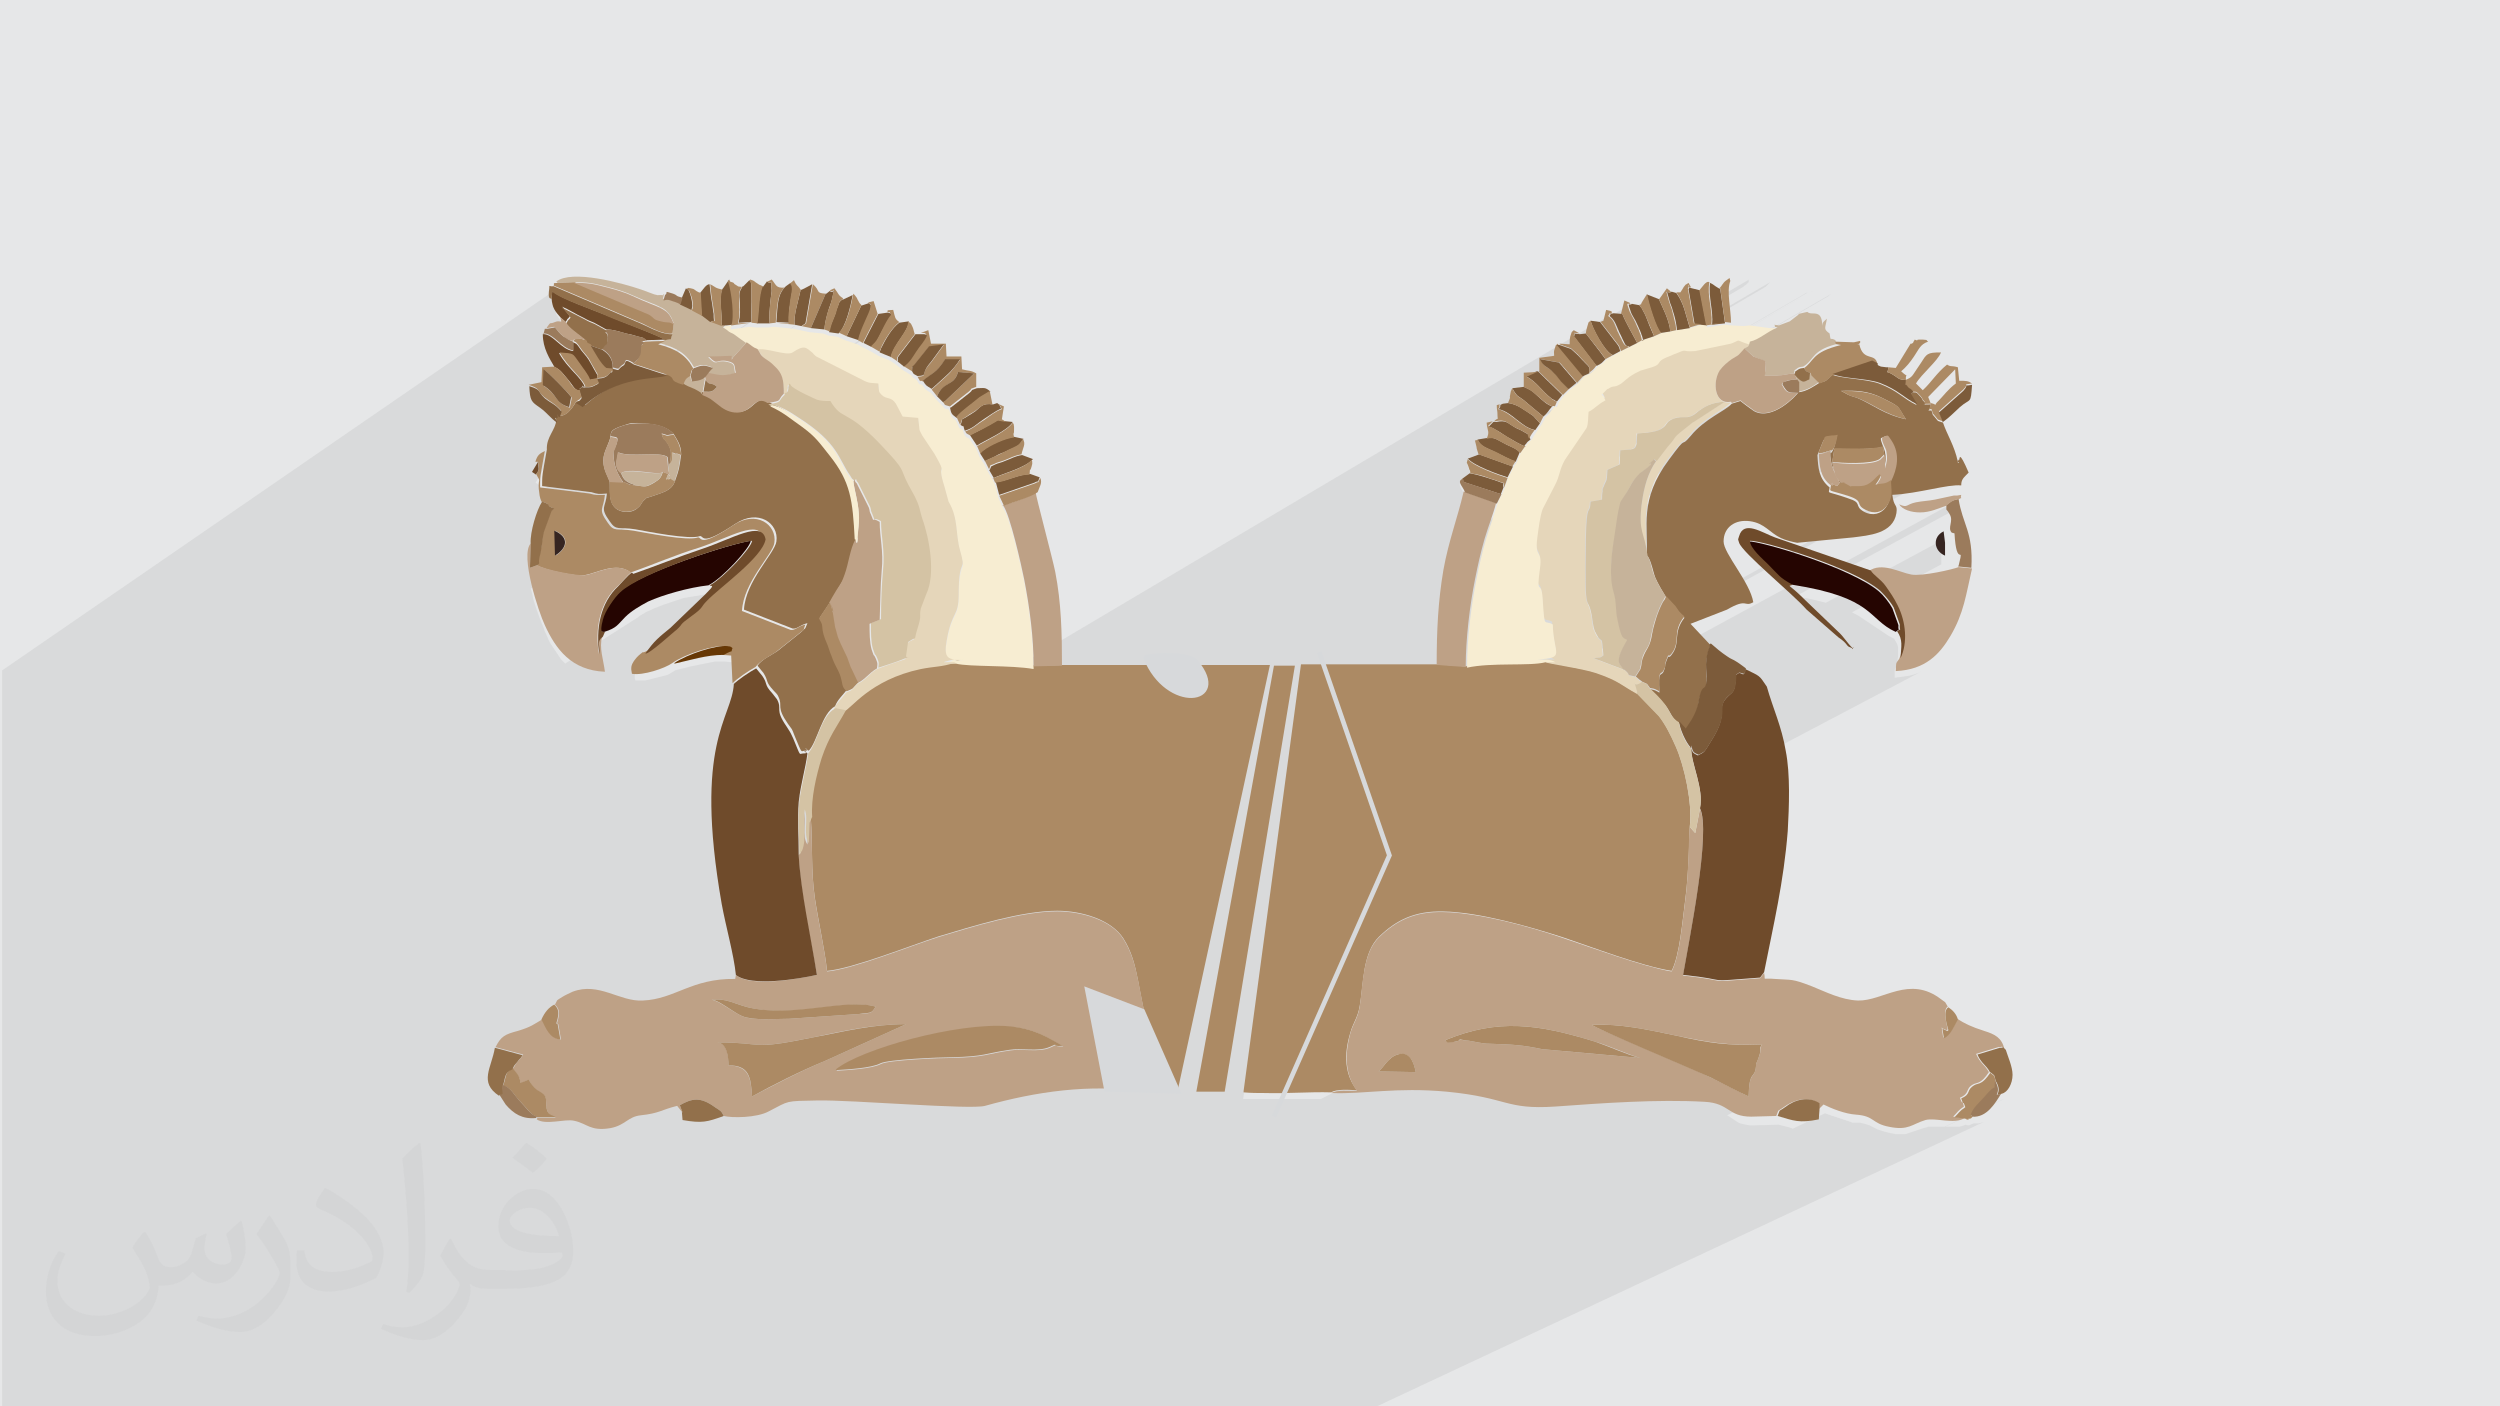 <?xml version="1.0" encoding="UTF-8"?>
<!DOCTYPE svg PUBLIC "-//W3C//DTD SVG 1.1//EN" "http://www.w3.org/Graphics/SVG/1.1/DTD/svg11.dtd">
<!-- Creator: CorelDRAW 2017 -->
<svg xmlns="http://www.w3.org/2000/svg" xml:space="preserve" width="3.703in" height="2.083in" version="1.1" style="shape-rendering:geometricPrecision; text-rendering:geometricPrecision; image-rendering:optimizeQuality; fill-rule:evenodd; clip-rule:evenodd"
viewBox="0 0 3703 2083"
 xmlns:xlink="http://www.w3.org/1999/xlink"
 enable-background="new 0 0 512 512">
 <defs>
  <style type="text/css">
   <![CDATA[
    .str0 {stroke:#D7D9DB;stroke-width:6.945}
    .fil16 {fill:none}
    .fil17 {fill:#D7D9DB}
    .fil11 {fill:#250501}
    .fil15 {fill:#362521}
    .fil14 {fill:#673805}
    .fil6 {fill:#6F4B2B}
    .fil13 {fill:#7C5B3A}
    .fil5 {fill:#92704B}
    .fil12 {fill:#9B7B5C}
    .fil3 {fill:#AC8A64}
    .fil4 {fill:#BEA186}
    .fil10 {fill:#C6B39A}
    .fil9 {fill:#D4C3A4}
    .fil8 {fill:#E5D6BA}
    .fil0 {fill:#E6E7E8}
    .fil7 {fill:#F7EDD2}
    .fil2 {fill:#373435;fill-opacity:0.031}
    .fil1 {fill:#373435;fill-opacity:0.078}
   ]]>
  </style>
 </defs>
 <g id="Layer_x0020_1">
  <polygon class="fil0" points="0,0 3703,0 3703,2083 0,2083 "/>
  <path class="fil1" d="M2902 740l-236 129 0 0 -11 -2 -2 1 -2 0 -239 130 0 0 -2 -2 -4 -3 -38 -14 534 -293 -1 0 -1 0 -1 -1 0 -1 1 -1 2 -1 0 -1 0 -1 1 -1 -529 291 -1 -8 0 -1 109 -60 -13 -15 0 0 -104 58 -3 -5 0 0 0 0 0 0 0 0 0 0 0 0 0 0 0 0 -1 -2 -1 -2 0 -2 0 -1 0 -2 0 -2 0 -2 0 -2 -1 -4 0 -1 366 -203 0 0 0 0 -366 203 0 -2 -1 -3 -1 -3 -1 -2 -1 -2 -1 -2 0 -1 363 -202 0 0 -363 202 0 0 -1 -1 -1 -1 0 -1 0 -1 0 -1 0 -1 0 -1 0 -1 0 -2 0 -2 0 -1 474 -264 -4 -7 -3 -5 -2 -4 -2 -3 -3 -3 -5 -3 -7 -3 -10 -5 -4 -2 -4 -1 -4 -1 -4 -1 -4 -1 -4 -1 -4 -1 -4 -1 -4 0 -4 0 -4 0 -4 0 -4 0 -4 0 -4 0 -4 0 -295 167 0 -2 1 -4 1 -4 1 -3 12 -7 0 -1 0 -1 0 -1 0 -1 0 -1 0 -1 0 -1 0 -1 0 0 1 -2 0 0 1 -2 0 0 0 -1 0 -1 0 -1 0 -1 0 -1 0 -1 0 -1 0 -1 0 -1 1 -2 0 -1 1 -1 1 -1 1 -1 1 -1 1 -1 0 0 218 -124 0 0 0 0 0 0 0 0 0 0 0 0 0 0 0 0 -214 122 0 0 0 0 214 -121 0 0 0 0 0 0 0 0 0 0 0 0 0 0 0 0 -211 120 0 0 0 0 210 -119 -1 0 -1 0 -1 0 -1 0 -1 0 -1 0 -1 0 -1 0 0 -14 -70 40 -1 -1 -3 -2 -3 -2 -3 -2 -3 -2 -2 -2 -1 -1 -13 4 -80 46 3 -3 7 -6 12 -9 0 0 0 0 0 0 0 0 0 0 0 0 0 0 0 0 -110 63 0 -5 0 -3 0 -2 0 0 0 -1 0 -1 19 -11 3 -2 2 -3 1 -4 37 -21 3 -2 2 -2 1 -2 1 -2 1 -1 1 -1 1 -1 8 -4 0 0 0 0 0 0 0 0 0 0 0 0 0 0 0 0 -4 2 1 -1 -31 18 -1 0 0 0 0 0 102 -58 0 0 0 0 0 0 0 0 0 0 0 0 0 0 0 0 -108 62 -5 0 -6 0 -274 158 2 -7 2 -7 2 -7 2 -7 2 -7 2 -7 2 -7 542 -314 2 -1 2 -2 3 -2 -549 318 2 -6 2 -7 2 -7 -1 -3 518 -300 0 0 0 0 -518 301 0 -1 -1 -1 505 -293 2 -1 1 -1 1 -1 -510 296 -1 -2 -2 -3 -1 -3 -1 -2 0 -2 1 -2 3 -2 11 -8 0 -3 0 -2 0 -1 0 0 0 0 0 -1 -1 -2 -1 -3 -1 -3 -1 -2 0 -1 0 0 0 0 0 -1 18 -10 0 -2 0 -1 424 -248 1 -1 1 -1 2 -2 3 -3 -432 252 0 -1 0 -1 0 -1 0 -1 0 -1 -1 -4 15 -9 1 -4 0 -2 377 -221 1 -1 1 -1 2 -1 1 -1 1 -1 1 -1 1 -1 0 -1 0 -1 0 -1 1 -1 -386 226 0 -1 -1 -2 -1 -3 0 -3 13 -7 2 -2 3 -2 0 0 0 0 328 -192 1 -1 1 -1 1 -1 1 -1 1 -1 1 -1 1 -1 1 -1 3 -2 2 -1 -341 201 0 -2 0 -1 0 -1 0 -1 0 -1 0 -1 15 -9 1 -1 283 -166 2 -2 2 -2 2 -2 2 -2 2 -2 2 -1 -292 172 0 0 0 -1 0 -3 0 0 20 -12 0 -3 233 -137 0 -1 1 -1 1 -1 1 -1 1 -1 1 -1 0 -1 0 0 1 -2 1 -1 0 0 2 -1 2 -1 -4 2 0 0 -240 142 0 -1 22 -13 0 -2 178 -105 12 -17 -38 22 0 -1 1 -2 5 -8 0 0 0 0 0 0 0 0 0 0 0 0 0 0 0 0 -35 21 3 -11 -28 17 1 -3 -1324 785 0 -4 -1 -16 -1 -15 0 -15 0 -14 0 -13 1 -12 1 -11 1 -11 1 -10 2 -9 2 -9 2 -8 2 -8 2 -7 2 -7 2 -6 2 -6 2 -6 2 -5 2 -5 2 -5 2 -5 1 -5 1 -5 1 -5 1 -5 0 -5 -2 -41 -5 0 447 -276 0 0 0 0 -447 276 -8 -1 -5 0 -5 0 -5 0 -5 1 -5 1 -5 1 -5 1 -5 1 -5 1 -5 1 -4 1 -4 1 -4 1 -4 1 -4 1 -4 1 -3 2 -2 1 -3 2 -4 2 -4 1 -4 1 -4 1 -4 1 -4 1 -4 1 -4 1 -4 1 -4 0 -4 0 -4 0 -3 0 -1 -3 0 -3 0 0 563 -351 0 0 -563 351 0 -2 0 -2 0 -2 1 -2 1 -2 1 -2 2 -2 2 -2 2 -2 2 -2 2 -1 2 -1 2 -1 2 -1 5 -6 4 -5 4 -5 4 -4 4 -4 5 -4 5 -4 6 -5 52 -50 4 -5 3 -3 1 -2 0 -1 0 -1 -1 0 -1 0 -1 0 -5 1 -6 1 -6 1 -6 1 -6 1 -6 1 -6 1 -6 2 -6 2 -6 2 -6 2 -6 2 -5 2 -5 2 -5 2 -4 2 -5 2 -5 3 -5 3 -4 3 -107 68 -1 -1 -5 -5 -4 -6 -4 -6 -4 -6 -4 -6 -3 -6 -3 -7 -2 -4 -2 -6 -3 -7 -3 -8 -3 -8 -3 -9 -3 -9 -2 -10 -2 -7 205 -132 4 -3 3 -4 2 -5 2 -6 2 -5 1 -4 1 -4 1 -4 1 -4 1 -6 1 -7 0 -5 -1 -4 0 -1 307 -200 1 -1 0 -1 0 -1 0 0 0 0 -308 201 0 -1 -1 -4 -2 -3 -2 -3 -2 -3 -2 -3 -2 -2 -2 -2 -2 -2 -2 -2 -3 -1 -3 -1 -2 -1 288 -189 0 0 0 0 0 0 -288 189 -3 -1 -3 -1 -3 -1 -3 -1 -3 -1 -3 0 -4 0 -4 0 -4 0 -4 0 -4 0 -3 0 -3 0 -3 0 -3 1 -2 1 294 -194 5 -4 -302 199 -2 1 -7 3 -5 2 -3 2 -110 73 0 -1 -1 -3 -2 -4 -6 -4 9 -15 1 -3 1 -3 1 -2 1 -2 1 -1 8 -5 0 -3 0 -3 0 -3 351 -234 7 -5 6 -5 -364 242 1 -2 1 -3 1 -3 1 -3 1 -3 1 -3 1 -3 1 -3 1 -3 1 -3 1 -3 0 -1 306 -204 6 -8 -311 208 0 -1 -4 -2 -2 -2 25 -16 2 -9 255 -170 9 -9 1 -1 1 -1 0 0 0 0 -264 177 0 -2 -3 -4 -3 -3 229 -153 9 -13 -242 162 -4 -4 -2 -2 206 -138 2 -2 2 -2 2 -2 2 -2 2 -2 2 -1 -219 147 -2 -2 -2 -2 185 -124 6 -14 1 -1 1 -1 0 0 0 0 -199 134 -5 -5 -1 -1 169 -114 0 0 0 0 1 -1 2 -1 1 -1 0 -1 0 -1 0 -1 -175 118 -1 0 11 -7 -1 -3 -1 -3 -1 -3 -2 -3 -2 -3 -1 -3 -1 -3 -1 -3 -1 -3 -1 -3 -1 -3 -1 -3 -1 -3 -1 -4 0 -4 0 -1 28 -19 0 -1 0 -2 -1 -4 -3 -4 -3 -3 -2 -3 -2 -3 -2 -3 -1 -4 -1 -4 0 -5 -1 0 -1 0 -1 0 -1 -1 -1 -1 0 -2 0 -3 0 -4 0 -4 6 -4 0 -2 0 -1 0 -1 0 0 -6 4 0 -1 0 0 -814 560 0 1 0 3 0 3 0 12 0 34 0 0 0 1 0 1 0 3 0 3 0 43 0 4 0 6 0 0 0 1 0 3 0 2 0 3 0 5 0 0 0 0 0 9 0 5 0 5 0 8 0 1 0 6 0 10 0 1 0 2 0 2 0 7 0 7 0 1 0 3 0 20 0 1 0 0 0 8 0 0 0 6 0 8 0 7 0 10 0 3 0 1 0 1 0 9 0 4 0 16 0 6 0 1 0 19 0 21 0 1 0 2 0 1 0 9 0 25 0 2 0 1 0 1 0 4 0 0 0 2 0 75 0 56 0 1 0 3 0 3 0 22 0 8 0 16 0 5 0 8 0 5 0 9 0 0 0 6 0 20 0 0 0 29 0 5 0 0 0 3 0 38 0 196 0 1 0 0 0 3 0 0 0 6 0 2 0 8 0 2 0 1 0 2 0 4 0 0 0 3 0 6 0 5 0 3 0 4 0 0 0 1 0 10 0 5 0 3 0 7 0 3 0 7 0 3 0 1 0 0 0 0 0 0 0 4 0 0 0 2 0 0 0 1 0 7 0 0 0 1 0 10 0 59 0 17 0 0 0 2 0 1 0 3 0 10 0 2 0 0 23 0 18 0 21 0 14 0 11 0 6 0 0 0 1 0 0 0 2 0 8 0 1 0 1 0 20 0 0 0 17 0 21 0 3 0 1 0 0 0 1 0 6 0 27 0 17 0 6 0 6 0 7 0 6 0 13 0 23 0 4 0 6 0 3 0 1 0 18 0 15 0 2 0 11 0 1 0 5 0 0 0 35 0 24 0 14 0 1 0 15 0 13 0 3 0 4 0 1 0 2 0 16 0 0 0 3 0 7 0 26 0 29 0 14 0 4 0 22 0 45 0 1 0 29 0 60 0 6 0 24 0 18 0 43 0 46 0 25 0 39 0 28 0 31 0 76 0 1 0 12 0 15 0 17 0 2 0 26 0 94 0 15 0 51 0 91 0 12 0 19 0 107 0 32 0 15 0 5 0 32 0 43 0 63 0 33 0 32 0 35 0 38 0 81 0 31 0 26 0 1 0 21 0 0 0 4 0 1 0 1 0 1 0 1 0 5 0 922 -432 -7 2 -8 0 -7 3 -1 0 -4 -1 -5 2 -1 0 -3 1 -4 0 -4 0 -4 0 -4 0 -4 0 -1 0 87 -41 -3 1 -85 40 -2 0 -4 0 -4 0 -4 0 -4 0 -3 0 -3 0 -3 1 -4 1 -3 1 -3 1 -3 1 -3 1 -3 1 -3 1 -3 1 -3 1 -3 1 -3 0 -3 0 -4 0 -4 0 -5 -1 -5 -1 -4 -1 -4 -1 -3 -1 -3 -1 -3 -1 -2 -1 -2 -1 -2 -1 -2 -1 -2 -1 -2 -1 -3 -1 -3 -1 -4 -1 -4 -1 -5 0 -3 0 -3 0 -3 -1 -3 -1 -3 -1 -3 -1 -3 -1 -3 -1 -3 -1 -3 -1 -3 -1 -3 -1 -3 -1 -3 -1 -3 -1 -2 -1 -48 23 -2 -1 -3 -1 -4 -1 -4 -1 -4 -1 -4 -1 -37 1 -6 0 -5 -1 -5 -1 -4 -1 -4 -2 -3 -2 -3 -2 -3 -2 -3 -2 -3 -2 34 -17 0 -7 0 -6 1 -5 1 -4 1 -3 1 -2 1 -2 1 -1 1 -1 1 -1 1 -1 1 -1 1 -2 1 -2 1 -3 0 -4 0 -3 0 0 0 -1 1 -2 1 -2 1 -2 1 -2 1 -1 0 -1 2 -5 1 -3 0 -2 0 -1 0 -1 0 -1 1 -2 2 -3 -5 0 -5 0 -4 0 -4 0 -4 0 -4 0 -4 0 -4 0 -4 0 -4 0 -4 0 -4 0 -4 0 -4 0 -4 0 -4 0 -4 0 -4 0 -4 0 -4 -1 -4 -1 -4 -1 -4 -1 -4 -1 -4 -1 -4 -1 -4 -1 -4 -1 -4 -1 -4 -1 -4 -1 -4 -1 -8 -2 -8 -2 -8 -2 -8 -2 -8 -2 -8 -1 -8 -1 -8 -1 -8 -1 -8 -1 -8 -1 -8 -1 -8 0 -8 0 -8 0 -8 0 -31 15 -2 -1 -7 -2 -7 -2 -7 -2 -7 -1 -7 -1 -7 -1 -7 -1 -7 -1 -7 -1 -7 -1 -7 0 -7 0 -7 0 -7 0 -7 0 -7 1 -7 1 -7 1 -7 1 -7 1 -7 2 -7 2 -7 2 -7 2 -7 3 -7 3 -7 3 -51 26 -3 -3 -4 -2 -5 -1 -6 1 -5 2 -106 54 -5 0 -6 0 -6 0 -6 0 -6 0 -6 0 -6 0 -6 0 -6 0 -6 0 -6 0 -6 0 -6 0 -6 0 -4 0 -4 0 -4 0 -4 0 -4 0 -4 0 -4 0 -4 0 15 -112 991 -522 -6 3 -6 2 -7 2 -7 1 -7 1 -8 1 0 -4 0 -3 0 -2 0 -2 0 -1 1 -2 1 -2 2 -3 0 -6 1 -6 0 -5 0 -5 0 -4 -1 -4 -2 -4 -3 -5 -4 -2 -4 -2 -3 -2 -3 -2 -3 -2 -3 -2 -3 -2 -3 -2 -3 -2 -3 -2 -3 -2 -3 -2 -3 -2 -3 -2 -3 -2 -3 -2 -3 -2 -4 -2 -4 -2 -1 -1 132 -71 0 -3 0 -2 0 -2 0 -2 0 -2 0 -2 0 -2 0 -3 -2 -16 -169 91 -8 -2 -8 -2 -9 -2 -10 -2 -9 -2 239 -130 0 0 -1 0 -2 1zm-363 -143l-31 18 -1 1m-3 2l-106 61m0 5l153 -88 0 0 0 0 0 0 0 0 0 0 0 0 0 0 0 0 0 0 0 0 0 0 0 0 0 0 -4 2 0 0 4 -2 0 0 0 0 0 0 0 0 0 0 0 0 0 0 0 0 -7 4 0 0 0 0 0 0 -1 0 0 0 -1 0 0 0 0 0 -31 18 -1 1 -3 2 0 0 -106 61m43 -37l101 -58 0 0 0 0 0 0 0 0 0 0 0 0 0 0 0 0 -60 34 4 0 57 -32 0 0 0 0 0 0 0 0 0 0 0 0 0 0 0 0 -54 31 1 0 0 0 53 -30 0 0 0 0 0 0 0 0 0 0 0 0 0 0 0 0 -50 29 2 0 0 0 0 0 0 0 0 0 0 0 0 0 0 0 0 0 1 0 1 0 2 0 0 0 0 0 0 0 2 -1 0 0 0 0 3 -1 0 0 3 -2 -1 0 -2 1 -1 0 -1 1 0 0 -5 3 -19 11 -1 0 -6 3 -77 44m101 -59l4 -2 3 -2 2 -1 1 0 8 -5 0 0 0 0 0 0 0 0 0 0 0 0 0 0 0 0 0 0 0 0 0 0 0 0 0 0 0 0 0 0 0 0 0 0 0 0 -1 0 0 0 0 0 0 0 0 0 -1 0 0 0m-6 3l3 -1m-5 3l3 -2 -3 2m15 -10l0 0 0 0 0 0 0 0 0 0 0 0 0 0 0 0 -10 6 0 0 0 0 -6 4 -4 2m11 -7l0 0 -1 0 1 0zm-7 4l-4 2m21 -12l0 0 0 0 1 0 -11 6 0 0 -1 0 0 0 0 0 -7 4 -4 2m0 0l4 -2m-4 2l4 -2 7 -4 0 0 1 0m-11 7l4 -2m-4 2l11 -6 1 0 11 -6 0 0 1 0 0 0 -11 7 -11 7m4 -2l7 -4m12 -7l0 0m-23 13l23 -13m-12 7l12 -7m0 0l3 -2 -3 2 1 0 0 0 0 0m1 0l-1 0 2 -1 -2 1m1 0l1 0 0 0 1 0 0 0 1 0 0 0 0 0 0 0 0 0 0 0 0 0 0 0 0 0 0 0 0 0 0 0 0 0 0 0 0 0 0 0 0 0 1 0 0 0 0 0 0 0 0 0 0 0 0 0 0 0 0 0 1 0 0 0 1 0 0 0 0 0 13 -8 0 0 0 0 0 0 0 0 0 0 0 0 0 0 0 0 -9 5"/>
  <path class="fil2" d="M216 1826c7,11 12,21 16,32 3,7 5,19 21,19 5,0 11,-1 17,-5 7,-3 12,-9 14,-17l6 -21 15 -7 1 1c-2,8 -3,16 -3,21 0,18 15,24 27,24 7,0 13,-3 13,-10 0,-8 -4,-22 -8,-35 7,-7 14,-14 22,-20l1 1c4,15 6,30 6,40 0,10 -4,20 -8,27 -7,14 -20,25 -36,25 -12,0 -25,-6 -34,-17l-1 0c-9,11 -22,20 -43,20l-7 0c-1,14 -4,24 -9,33 -13,25 -50,42 -85,42 -49,0 -73,-28 -73,-66 0,-23 8,-45 19,-60l10 4c-7,14 -12,27 -12,40 0,35 29,52 62,52 30,0 68,-19 75,-42 -3,-25 -12,-36 -26,-59 4,-7 10,-15 17,-23l1 0 0 0 2 1zm564 -133c10,6 20,14 30,23 -6,8 -12,15 -21,21 -10,-8 -20,-15 -30,-22 7,-8 14,-15 20,-22l0 0 1 0zm5 96c-17,0 -30,11 -30,19 0,17 33,23 73,23 -5,-20 -22,-42 -43,-42zm-37 93c22,0 41,-1 55,-4 16,-4 30,-12 30,-18 0,-1 0,-3 -1,-5 -9,1 -19,1 -29,1 -29,0 -52,-7 -61,-23 -2,-5 -4,-10 -4,-16 0,-16 7,-32 19,-42 10,-9 21,-14 33,-14 20,0 37,16 48,42 6,14 11,30 11,51 0,14 -4,25 -12,34 -16,15 -45,21 -90,21l-20 0 0 0 -5 0c-11,0 -19,-2 -25,-7l-1 0c0,3 1,5 1,7 0,10 -3,23 -10,33 -20,30 -42,43 -60,43 -19,0 -42,-7 -63,-17l4 -7c7,3 16,5 29,5 34,0 78,-33 84,-64 -1,-3 -3,-6 -7,-10 -10,-12 -16,-22 -22,-32 5,-10 10,-18 14,-25l2 0c14,29 28,46 57,46l5 0 0 0 21 0 0 0 -3 1zm-146 31c2,-14 3,-29 3,-43l0 -21c0,-39 -5,-96 -9,-133 7,-8 17,-17 25,-23l2 1c5,47 7,101 7,151 0,13 -1,26 -2,35 -1,12 -8,21 -22,35l-3 -1 0 0 -1 -1zm-151 -62c1,18 10,33 41,33 20,0 36,-5 55,-14 3,-1 5,-3 5,-5 0,-12 -9,-27 -24,-41 -14,-13 -34,-25 -52,-32 -6,-3 -8,-5 -8,-8 0,-5 7,-16 13,-24l2 0c20,11 43,27 60,44 15,16 25,33 25,51 0,13 -4,26 -11,38 -22,11 -46,20 -70,20 -29,0 -48,-14 -48,-45 0,-3 0,-9 1,-16l10 0 0 0 1 -1zm-52 -52l18 29c7,11 13,22 13,41l0 24c0,19 -12,39 -32,60 -15,14 -29,20 -42,20 -19,0 -40,-6 -65,-17l3 -7c8,2 17,4 28,4 36,0 72,-26 89,-58 2,-4 3,-7 3,-9 0,-4 -2,-8 -4,-11 -9,-17 -19,-33 -30,-47 6,-9 12,-18 18,-27l1 0 0 0 0 -2z"/>
  <path class="fil3" d="M1251 1053c-13,24 -25,38 -36,71 -8,26 -16,60 -14,87 3,42 0,78 6,119 5,34 15,78 18,108 37,-3 125,-38 165,-51 50,-15 123,-38 176,-38 36,0 80,13 98,41 24,38 20,78 40,143 16,55 3,46 -9,83 15,-1 32,0 49,1l137 -632 -306 0 -42 1c-33,-6 -95,-2 -115,-8 -1,0 -2,1 -3,1 -18,6 -30,5 -49,9 -77,16 -104,60 -114,63z"/>
  <path class="fil4" d="M1239 1585c37,-30 179,-70 256,-64 40,3 55,16 80,29 -20,1 -2,-6 -20,2 -16,7 -41,1 -59,4 -35,5 -36,10 -86,11 -16,0 -93,3 -105,9 -13,7 -48,9 -65,10zm-125 39c-2,-29 -5,-45 -35,-46 0,-12 -1,-32 -16,-34 71,0 45,12 139,-7 48,-10 91,-20 140,-20l-119 54c-41,17 -76,36 -109,53zm183 -133c-7,12 -8,9 -25,11l-103 7c-21,0 -54,3 -70,-4 -12,-5 -36,-24 -45,-24 21,-3 34,6 54,11 68,17 144,-13 189,-1zm-114 -225c2,55 17,121 27,178 -28,6 -99,19 -120,0l-1 6c-65,-1 -89,30 -137,32 -34,2 -65,-28 -104,-13 -4,2 -11,5 -14,7 -11,7 -7,3 -12,12 9,8 6,17 3,28 1,0 2,1 2,1l4 23c-15,-2 -20,-16 -28,-30 -12,7 -16,11 -36,17 -19,5 -25,8 -33,24l41 11c-5,8 -3,4 -7,9 -5,6 -4,5 -8,12 5,9 9,8 11,22 18,-7 8,-9 18,4 9,11 20,8 20,24 0,0 0,1 0,2 0,0 0,1 0,2 0,0 0,1 0,2 3,15 7,12 15,17l-28 0 -1 2c13,9 42,-1 55,2 20,4 24,16 54,11 22,-4 26,-17 45,-19 28,-3 30,-8 54,-14l8 10 -4 -11c18,-10 30,-13 52,3 9,6 9,5 13,13 12,3 49,3 67,-7 31,-16 23,-15 72,-16 50,-1 227,14 248,8 75,-21 155,-33 236,-21 12,-37 25,-29 9,-83 -19,-65 -16,-105 -40,-143 -17,-28 -62,-41 -98,-41 -53,0 -126,23 -176,38 -41,13 -128,48 -165,51 -3,-31 -13,-74 -18,-108 -6,-42 -3,-77 -6,-119 0,1 -1,2 -1,2l-2 5c0,1 0,2 -1,3l-1 29c-9,-13 -1,-36 -6,-50 -4,24 2,44 -4,61 0,1 -1,3 -2,3 0,0 -1,2 -2,3z"/>
  <path class="fil5" d="M904 646c2,-6 -2,-9 20,-16 11,-4 15,-4 28,-3 20,1 36,5 46,16 5,9 11,16 11,30 -3,22 -3,22 -9,39 -5,16 -21,18 -37,24 -9,3 -2,-1 -8,4 -6,5 -4,7 -10,12 -9,9 -26,8 -34,0 -10,-10 -7,-26 -8,-39 -4,-11 -11,-20 -9,-36 2,-12 10,-23 10,-31zm-51 -51c-1,2 -11,22 -25,21 -4,0 -3,-9 -3,1 -6,0 -3,-1 -1,5 -1,15 -15,25 -14,44l-5 28c-2,12 -2,14 -2,26l73 9c10,3 10,3 23,2 -2,22 -11,20 4,41 10,15 13,8 38,12 17,3 81,16 96,10 6,0 1,16 52,-18 34,-23 65,-1 61,26 -2,17 -46,59 -48,101l72 28c7,1 10,-5 22,-8 -5,11 0,4 -9,13l-35 28c-10,7 -23,12 -30,22l9 11c8,13 2,12 15,26 3,3 6,6 7,9 7,15 -4,14 14,40 7,10 5,5 10,18 12,29 9,22 15,22 12,0 -8,-8 6,0 13,-14 19,-55 39,-66 3,-9 12,-17 18,-25 -5,-5 -5,-8 -6,-13 -5,-19 -8,-17 -16,-40 -2,-5 -3,-10 -5,-14 -13,-29 -4,-26 -12,-38 0,-1 -1,-1 -1,-2l16 -24c4,-7 7,-11 11,-19 7,-12 8,-12 12,-23 6,-16 7,-38 16,-52 -3,-58 -5,-84 -37,-124 -16,-20 -20,-27 -40,-42 -16,-11 -28,-23 -48,-31l-5 -3c-21,-14 -23,16 -49,14 -10,-1 -18,-7 -25,-12 -12,-10 -9,-8 -23,-14 -2,-4 1,-1 -5,-5 -2,-1 -6,-3 -8,-4 -5,-2 -10,-5 -14,-7 -24,-7 -9,-9 -24,-15 -13,7 -72,-2 -125,47l-10 -6z"/>
  <path class="fil6" d="M1087 1013c-3,52 -60,86 -18,326 6,33 18,75 21,105 22,18 93,6 120,0 -9,-57 -24,-123 -27,-178 0,-26 -2,-53 0,-78 3,-27 10,-49 13,-72 -13,-8 7,0 -6,0 -7,0 -3,7 -15,-22 -6,-13 -4,-8 -10,-18 -18,-26 -6,-25 -14,-40 -2,-3 -5,-6 -7,-9 -13,-14 -6,-13 -15,-26l-9 -11c-11,6 -27,17 -34,24z"/>
  <path class="fil7" d="M1084 482l-9 1c-5,6 -5,2 2,8 4,3 7,4 10,6 8,4 13,9 18,13 7,5 8,7 16,10 14,-4 44,11 53,4 18,-13 20,-7 30,1 1,1 7,5 7,6l69 35c8,4 12,3 21,4 1,11 0,12 5,17 7,7 14,3 21,13l10 19 23 2c2,23 -1,14 6,26l18 27c21,37 2,8 15,49l6 22c15,25 10,48 17,72 10,36 -1,7 -2,65 0,35 -10,23 -18,70 -4,24 0,29 26,26 -5,0 -13,0 -17,1l-11 3c0,-1 -2,1 -2,1l18 0c20,5 82,2 115,8 -1,-44 -6,-88 -14,-129 -4,-20 -21,-96 -31,-109l-7 -15 -5 -19 -3 -7 -7 -12 -6 -12 -7 -11 -5 -12 -10 -15c-8,-4 -5,-3 -8,-7 -4,-11 2,-3 -7,-9l-5 -11c-8,-6 -7,-6 -10,-16 -11,-3 -6,-2 -10,-6l-9 -9 -8 -10c-8,-5 -8,-4 -13,-12 -9,-4 0,6 -8,-7 -7,-5 -5,-2 -8,-7l-13 -8 -10 -8 -9 -6 -17 -7 -12 -7 -12 -6 -7 -4 -18 -6 -11 -5 -14 -2 -8 -3 -20 -2 -14 -3 -10 -2 -28 -3 -9 1 -19 0 -9 -1 -28 4z"/>
  <path class="fil3" d="M822 786c23,10 18,26 1,37l-1 -37zm-25 -102c1,8 3,12 -3,18 8,14 3,5 4,22 1,8 1,12 4,19 16,4 4,5 18,10l-3 3c0,0 -1,1 -1,1l-11 30c-2,6 -2,21 -5,31l-2 8c-2,10 2,6 -3,11 12,8 59,17 70,15 17,-2 48,-21 69,-4 32,-11 66,-26 102,-37 45,-15 89,-43 94,-14 -5,26 -68,71 -87,91 -10,10 -4,9 -22,22 -22,16 -11,10 -23,21 -1,1 -40,38 -46,35 -5,4 -8,6 -13,13 -4,6 -5,10 -3,19 16,3 49,-8 60,-16 18,-13 62,-27 79,-25 6,1 4,1 7,3 -4,8 5,0 -13,10l14 1 2 41c7,-7 23,-18 34,-24 7,-9 19,-15 30,-22l35 -28c10,-8 4,-1 9,-13 -12,3 -15,9 -22,8l-72 -28c2,-43 46,-84 48,-101 4,-27 -27,-49 -61,-26 -51,34 -46,18 -52,18 -15,6 -78,-7 -96,-10 -25,-4 -28,3 -38,-12 -15,-21 -6,-19 -4,-41 -12,0 -12,1 -23,-2l-73 -9c0,-12 0,-15 2,-26l5 -28c-8,4 -11,6 -14,16z"/>
  <path class="fil8" d="M1122 518c6,7 4,7 11,14 6,5 8,6 14,11 11,11 14,20 14,41 6,-1 5,-6 6,-14 1,0 1,1 2,2 1,5 38,22 39,22 6,2 13,2 20,2 18,29 22,10 73,63 42,43 27,33 43,62 7,13 13,20 16,34 1,3 1,5 2,8l2 7c11,30 19,83 6,112l-8 21c-3,14 2,9 -5,30 -7,22 2,9 -14,20l-3 21c1,4 9,-1 -1,3 -12,4 -27,9 -40,14 -12,7 -17,17 -29,22 -9,9 -5,8 -17,13 -6,9 -15,16 -18,25l15 3c10,-3 38,-47 114,-63 20,-4 31,-3 49,-9 1,0 2,-1 3,-1l-18 0c1,0 2,-2 2,-1l11 -3c4,-1 12,0 17,-1 -25,3 -30,-2 -26,-26 8,-47 18,-35 18,-70 0,-59 12,-29 2,-65 -7,-24 -2,-47 -17,-72l-6 -22c-13,-41 6,-12 -15,-49l-18 -27c-6,-12 -3,-3 -6,-26l-23 -2 -10 -19c-7,-11 -14,-6 -21,-13 -5,-5 -4,-5 -5,-17 -10,-1 -13,0 -21,-4l-69 -35c-1,0 -6,-4 -7,-6 -10,-8 -12,-13 -30,-1 -9,6 -40,-8 -53,-4z"/>
  <path class="fil9" d="M1162 585c-11,10 -1,10 -24,14l5 3c3,-2 0,-1 6,-1 2,0 -1,-1 4,1 1,0 9,4 11,5 6,3 12,7 18,11 60,38 60,62 77,86 5,8 2,4 7,8 4,-5 0,-2 5,3l18 36c2,6 0,4 3,10 7,17 -2,2 13,11 0,23 6,44 3,72 -2,22 -3,47 -3,73l-15 6c0,14 0,28 3,38 5,15 2,4 6,13 3,8 3,6 2,15 13,-4 28,-9 40,-14 11,-4 2,1 1,-3l3 -21c16,-11 7,2 14,-20 7,-22 2,-16 5,-30l8 -21c14,-29 5,-82 -6,-112l-2 -7c-1,-3 -1,-5 -2,-8 -4,-14 -9,-21 -16,-34 -15,-28 -1,-18 -43,-62 -51,-53 -55,-33 -73,-63 -7,0 -14,0 -20,-2 0,0 -37,-16 -39,-22 0,-1 -1,-1 -2,-2 -2,8 0,13 -6,14z"/>
  <path class="fil4" d="M892 943c-10,9 -4,12 -5,26 -6,-37 1,-77 28,-101 6,-5 14,-16 20,-20 -22,-17 -52,2 -69,4 -11,1 -59,-8 -70,-15l-11 4 1 -36c-16,18 12,102 21,121 16,35 39,67 89,69 -2,-17 -9,-36 -4,-52z"/>
  <path class="fil4" d="M1267 799c-8,14 -10,36 -16,52 -4,11 -4,11 -12,23 -5,8 -7,12 -11,19 1,1 1,2 1,3 0,1 1,2 1,3 9,26 -4,-20 2,6l4 25c2,6 3,11 5,17 5,13 -5,-13 3,7l10 21c2,6 3,8 5,14 0,1 1,1 1,2 0,1 1,1 1,2l9 19c12,-6 17,-15 29,-22 1,-9 1,-7 -2,-15 -4,-9 -1,2 -6,-13 -3,-11 -3,-24 -3,-38l15 -6c1,-26 1,-51 3,-73 3,-28 -3,-49 -3,-72 -15,-9 -6,5 -13,-11 -3,-6 -1,-4 -3,-10l-18 -36c-5,-4 -1,-8 -5,-3 2,15 7,29 8,48 0,9 0,17 -1,26 -1,9 0,25 -4,13z"/>
  <path class="fil4" d="M1486 749c10,13 27,89 31,109 8,41 14,86 14,129l42 -1c0,-48 -1,-93 -10,-139 -4,-20 -29,-113 -29,-118 -9,7 -36,16 -50,20z"/>
  <path class="fil3" d="M1114 1624c33,-18 68,-36 109,-53l119 -54c-50,0 -92,11 -140,20 -93,19 -68,7 -139,7 14,2 16,22 16,34 31,0 33,17 35,46z"/>
  <path class="fil3" d="M1239 1585c17,-1 52,-3 65,-10 12,-6 89,-9 105,-9 50,-1 51,-6 86,-11 18,-3 43,3 59,-4 18,-8 0,0 20,-2 -24,-13 -40,-25 -80,-29 -77,-6 -219,34 -256,64z"/>
  <path class="fil10" d="M826 419l24 -1c20,0 27,1 46,6 12,3 27,7 40,13 42,19 53,16 62,42l-2 15c-5,12 2,5 -11,9l1 0 -10 5c27,7 41,16 52,36 12,-5 15,-4 27,0 -12,11 -8,18 -31,20l-2 -9c-7,4 -7,6 -10,13 4,3 9,5 14,7 3,1 6,3 8,4 6,4 3,1 5,5l2 -5 3 -17c0,-2 -2,-5 1,-9 19,2 21,7 44,0 -3,-11 1,-14 -12,-17 -18,-4 -14,8 -28,-7l34 -1c0,11 0,3 4,0l18 -20c-6,-4 -11,-8 -18,-13 -3,-2 -6,-2 -10,-6 -8,-6 -7,-2 -2,-8l-7 0 -16 -6 -13 -10 -15 -8 -17 -8c-7,-3 -9,-3 -15,-6 -11,-5 -12,7 -8,-8 -6,5 4,2 -6,2 -7,0 0,1 -9,-1 -6,-2 -13,-5 -19,-7 -29,-10 -103,-30 -126,-12z"/>
  <path class="fil11" d="M895 936c19,-6 20,-11 31,-22 9,-9 21,-16 34,-23 22,-10 61,-21 89,-24 1,0 2,-1 2,-1 19,-10 60,-54 61,-65 -29,4 -164,47 -195,76 -8,8 -22,28 -26,41 -6,22 1,17 3,18z"/>
  <path class="fil4" d="M1045 563c7,8 4,3 13,7l4 3c-7,7 -8,9 -20,7l-2 5c14,6 11,5 23,14 7,6 15,11 25,12 26,3 29,-27 49,-14 24,-4 13,-3 24,-14 0,-21 -2,-30 -14,-41 -6,-6 -8,-7 -14,-11 -8,-6 -6,-7 -11,-14 -8,-3 -8,-5 -16,-10l-18 20c-4,3 -5,11 -4,0l-34 1c14,15 10,3 28,7 13,3 9,7 12,17 -23,7 -26,2 -44,0 -4,4 -1,7 -1,9z"/>
  <path class="fil6" d="M936 848c-6,4 -15,15 -20,20 -27,25 -34,64 -28,101 1,-14 -5,-18 5,-26l3 -7c-2,-1 -9,5 -3,-18 3,-13 18,-34 26,-41 31,-29 165,-73 195,-76 -1,11 -43,55 -61,65 0,0 -2,1 -2,1 3,2 9,-2 -6,13l-52 50c-17,14 -24,19 -37,38 5,2 45,-35 46,-35 12,-11 1,-5 23,-21 18,-13 12,-12 22,-22 19,-20 82,-64 87,-91 -5,-29 -49,-1 -94,14 -36,12 -70,26 -102,37z"/>
  <path class="fil12" d="M904 646c10,2 13,0 9,12 -4,11 -5,7 -4,19 1,16 8,29 14,37 1,0 2,0 3,1l5 2c1,0 2,1 2,1l9 1c-14,-5 -18,-7 -22,-18 -10,-9 -7,-17 -4,-31 17,8 62,-2 73,7l2 20 1 -9c3,-17 3,-23 -5,-34 -6,-8 -3,0 -7,-12 16,4 0,3 18,1 -10,-12 -27,-16 -46,-16 -13,0 -17,0 -28,3 -21,7 -18,10 -20,16z"/>
  <path class="fil9" d="M1236 1050c-20,11 -26,52 -39,66 -3,24 -10,46 -13,72 -3,25 0,52 0,78 1,-1 2,-3 2,-3 0,0 1,-2 2,-3 7,-17 1,-37 4,-61 6,14 -3,36 6,50l1 -29c0,-1 0,-2 1,-3l2 -5c0,-1 1,-1 1,-2 -2,-27 6,-61 14,-87 11,-33 23,-47 36,-71l-15 -3z"/>
  <path class="fil3" d="M939 539l49 16c15,6 0,8 24,15 3,-7 3,-9 10,-13 4,-12 0,-5 5,-11 -11,-20 -25,-29 -52,-36l10 -5 -29 1c-12,4 -8,-2 -4,4 -9,5 1,12 -9,24 0,0 -1,1 -2,2l-4 4z"/>
  <path class="fil3" d="M1338 542l13 8c0,-11 -2,-2 5,-11l20 -25 22 -3 -19 26c-18,19 -3,20 -20,21 8,13 0,3 8,7 11,-11 18,-10 33,-32l22 0c-5,7 -13,18 -20,24l-22 20 8 10c9,-22 25,-14 31,-36l24 2 -43 41c0,-1 -2,1 -3,2 4,4 -1,3 10,6l28 -22c8,-7 -2,-2 11,-7l0 -20c-9,-5 -10,-3 -21,-6l-1 -19 -22 0 -1 -19 -22 0 -4 -20 -11 4c7,0 5,0 8,2 -5,10 -9,13 -16,24 -6,9 -8,14 -18,22z"/>
  <path class="fil3" d="M1297 1491c-45,-13 -122,17 -189,1 -20,-5 -33,-14 -54,-11 9,-1 33,19 45,24 17,7 49,4 70,4l103 -7c17,-3 18,1 25,-11z"/>
  <path class="fil3" d="M826 419c-9,1 -4,-1 -6,4l131 56c13,6 31,17 45,15l2 -15c-7,-4 -7,-1 -18,-4 -13,-3 -8,-4 -18,-10l-111 -47 -24 1z"/>
  <path class="fil3" d="M942 719l-9 -1c-1,0 -2,-1 -2,-1l-5 -2c0,-1 -2,-1 -3,-1l-20 -1c1,13 -3,29 8,39 8,8 25,8 34,0 6,-5 5,-8 10,-12 6,-5 -1,-1 8,-4 16,-6 32,-8 37,-24 -12,-8 -7,-4 -8,-2 -5,-5 -8,7 -2,-8l-8 -3c-3,9 -5,11 -13,16 -12,7 -13,6 -26,4z"/>
  <path class="fil6" d="M817 442c1,14 5,19 14,29l7 6c0,-1 1,-2 1,-2 0,0 1,-1 1,-2l3 -3c0,0 1,-1 1,-2l-10 -12c0,-1 -1,-1 -2,-2 12,5 20,11 33,17 7,4 8,4 15,7l18 10c10,0 18,3 29,6 5,1 11,2 16,4 11,3 8,1 14,6l29 -1 -1 0c-9,-6 -66,-27 -84,-35 -22,-9 -71,-26 -83,-37l-1 10z"/>
  <path class="fil6" d="M822 544c9,4 12,10 20,19 7,8 9,16 18,16 -1,-6 -4,-1 1,-5 6,-5 -3,-2 5,-1 -4,-13 -26,-28 -38,-50 22,2 18,0 29,15 6,9 14,17 16,25l11 -2c0,-1 1,-4 1,-5l-13 -23c-4,-6 -7,-9 -11,-14 0,0 -5,-7 -5,-7 -6,-6 2,0 -7,-5l0 13c-18,-2 -30,-26 -45,-25 0,21 10,36 18,50z"/>
  <path class="fil13" d="M907 545c-5,18 5,-4 -3,7 -1,1 -4,4 -5,5 -6,4 -8,3 -15,4 0,11 8,4 -5,11 -6,3 -9,1 -14,2 -8,-1 1,-4 -5,1 -5,4 -2,-1 -1,5 1,12 5,7 0,13l-6 4 10 6c53,-49 112,-40 125,-47l-49 -16c-16,-11 -11,-2 -15,1 -12,7 -3,9 -17,5z"/>
  <path class="fil3" d="M1254 1024c12,-5 7,-3 17,-13l-9 -19c0,-1 -1,-1 -1,-2 0,-1 -1,-1 -1,-2 -2,-6 -3,-8 -5,-14l-10 -21c-8,-20 2,6 -3,-7 -2,-5 -3,-11 -5,-17l-4 -25c-6,-26 7,20 -2,-6 0,-1 -1,-2 -1,-3 0,-1 -1,-2 -1,-3l-16 24c0,0 1,1 1,2 8,12 -1,9 12,38 2,5 3,10 5,14 8,23 12,21 16,40 1,5 1,8 6,13z"/>
  <path class="fil12" d="M892 517c19,12 15,27 15,27 14,4 6,2 17,-5 4,-3 -1,-11 15,-1l4 -4c0,0 1,-1 2,-2 9,-12 0,-19 9,-24 -5,-6 -8,0 4,-4 -6,-5 -3,-3 -14,-6 -4,-1 -11,-3 -16,-4 -11,-3 -20,-6 -29,-6 -6,7 3,0 1,14 -2,13 0,0 -8,14z"/>
  <path class="fil3" d="M745 1608c13,3 17,16 27,25 7,7 15,19 24,22l28 0c-8,-5 -13,-2 -15,-17 0,0 0,-1 0,-2 0,0 0,-1 0,-2 0,0 0,-1 0,-2 0,-16 -11,-12 -20,-24 -10,-12 0,-10 -18,-4 -2,-14 -6,-13 -11,-22 -12,6 -10,12 -14,24z"/>
  <path class="fil4" d="M920 701c8,-8 43,0 56,0 3,0 4,-1 5,-2l8 3c2,0 6,8 1,-5l-2 -20c-11,-9 -56,1 -73,-7 -2,14 -6,22 4,31z"/>
  <path class="fil4" d="M998 480c-9,-26 -20,-22 -62,-42 -13,-6 -28,-10 -40,-13 -19,-5 -25,-6 -46,-6l111 47c10,6 5,7 18,10 12,3 11,0 18,4z"/>
  <path class="fil5" d="M817 442l1 -10c12,11 61,27 83,37 18,8 75,28 84,35 13,-4 6,3 11,-9 -14,1 -32,-9 -45,-15l-131 -56c-9,1 -5,-5 -7,8 -1,12 2,9 4,11z"/>
  <path class="fil5" d="M740 1622c9,1 4,-2 5,-14 4,-13 2,-19 14,-24 3,-7 3,-6 8,-12 4,-6 2,-1 7,-9l-41 -11c-5,30 -24,51 6,71z"/>
  <path class="fil7" d="M1267 799c4,12 3,-4 4,-13 1,-9 2,-17 1,-26 -1,-19 -7,-33 -8,-48 -4,-4 -2,0 -7,-8 -17,-25 -17,-48 -77,-86 -6,-4 -11,-7 -18,-11 -2,-1 -10,-5 -11,-5 -5,-1 -3,-1 -4,-1 -5,-1 -2,-1 -6,1 20,9 32,20 48,31 20,15 24,22 40,42 31,39 34,66 37,124z"/>
  <path class="fil5" d="M838 478c6,10 19,18 30,27 3,7 2,4 7,7l17 6c8,-14 6,-2 8,-14 2,-15 -7,-8 -1,-14l-18 -10c-7,-3 -8,-3 -15,-7 -12,-6 -21,-11 -33,-17 0,1 1,2 2,2l10 12c0,1 -1,1 -1,2l-3 3c0,0 -1,2 -1,2 0,0 -1,1 -1,2z"/>
  <path class="fil3" d="M806 548c8,5 35,33 41,41l-3 15c-23,-8 -16,-17 -38,-32l1 -23zm-23 22c19,6 11,8 23,18 10,8 15,9 25,20l-3 8c15,1 24,-20 25,-21l6 -4c5,-6 1,-1 0,-13 -9,0 -12,-8 -18,-16 -8,-9 -11,-15 -20,-19l-18 1 -1 22 -19 4z"/>
  <path class="fil5" d="M786 805l-1 36 11 -4c5,-4 1,-1 3,-11l2 -8c2,-10 3,-25 5,-31l11 -30c0,0 1,-1 1,-1l3 -3c-14,-4 -2,-5 -18,-10 -8,12 -18,45 -17,62z"/>
  <path class="fil5" d="M1010 1647l1 12c29,5 36,3 61,-6 -4,-8 -4,-7 -13,-13 -22,-16 -34,-13 -52,-3l4 11z"/>
  <path class="fil4" d="M903 714l20 1c-5,-8 -13,-21 -14,-37 -1,-12 1,-8 4,-19 4,-12 0,-10 -9,-12 0,7 -9,19 -10,31 -2,16 5,25 9,36z"/>
  <path class="fil13" d="M1475 714l5 19 52 -18c9,-5 3,3 8,-8l-14 -5c-19,1 -33,10 -51,12z"/>
  <path class="fil13" d="M1465 696l7 12c14,-7 47,-15 58,-28l-16 -6c-12,2 -15,5 -26,9 -4,2 -10,3 -14,5 -9,5 -4,0 -8,8z"/>
  <path class="fil13" d="M1070 428c-6,13 0,36 -1,54l7 0 9 -1c5,-11 1,-49 -5,-67l-9 13z"/>
  <path class="fil13" d="M1452 672l7 11 13 -6c5,-3 9,-5 15,-7 21,-10 21,-7 29,-20l-14 -3c-12,1 -37,12 -46,20 -1,0 -2,3 -2,2 0,-1 -1,2 -2,2z"/>
  <path class="fil3" d="M885 560c7,-1 8,0 15,-4 1,-1 4,-4 5,-5 8,-12 -2,11 3,-7l-10 -1c-7,-6 -17,-23 -23,-33 -5,-3 -4,0 -7,-7 -9,2 2,-1 -9,-1 -11,0 -6,0 -10,3 8,4 1,-1 7,5 0,0 5,7 5,7 4,6 7,8 11,14l13 23c0,1 0,4 -1,5z"/>
  <path class="fil13" d="M1422 629c9,6 3,-2 7,9 13,-4 16,-9 28,-17 8,-5 17,-12 26,-16 -3,-4 -1,-5 -6,-8l-6 2c-15,-2 -17,2 -26,10 -6,4 -6,4 -11,7 -13,9 -6,-1 -11,13z"/>
  <path class="fil12" d="M740 1622l9 14c12,14 25,22 45,20l1 -2c-9,-3 -17,-15 -24,-22 -9,-9 -14,-22 -27,-25 -1,13 4,15 -5,14z"/>
  <path class="fil13" d="M1407 603c2,10 2,10 10,16 8,-10 21,-19 35,-30l15 -9c-8,-7 -9,-5 -20,-5 -13,5 -3,0 -11,7l-28 22z"/>
  <path class="fil3" d="M1480 734l7 15c13,-5 41,-13 50,-20 3,-9 7,-13 4,-21 -6,11 1,3 -8,8l-52 18z"/>
  <path class="fil13" d="M1248 443c-7,7 -3,1 -8,13 -2,4 -2,8 -4,12 -4,10 -6,13 -8,24l14 2c11,-10 18,-41 21,-57l-15 7z"/>
  <path class="fil13" d="M1437 645l10 15c10,-7 46,-22 53,-35l-10 -1 -12 -2c-14,8 -27,16 -41,22z"/>
  <path class="fil13" d="M1129 424c-6,14 -5,37 -8,55l19 0c-1,-12 0,-20 1,-32 0,-1 2,-16 2,-16 -2,-24 3,-7 -7,-14l-6 8z"/>
  <path class="fil13" d="M1100 424c-6,10 -5,10 -4,25 0,12 1,17 -2,29l19 -1c0,-11 0,-23 0,-34 0,-4 0,-12 0,-16 -1,-12 1,-6 -3,-12l-9 9z"/>
  <path class="fil13" d="M805 571c23,15 15,25 38,32l3 -15c-6,-8 -33,-36 -41,-41l-1 23z"/>
  <path class="fil10" d="M920 701c5,11 8,13 22,18 13,2 14,3 26,-4 9,-5 11,-7 13,-16 -1,0 -3,2 -5,2 -14,1 -48,-7 -56,0z"/>
  <path class="fil13" d="M1332 478c-11,8 -20,24 -27,38 0,1 -1,4 -1,3 0,-1 -1,2 -1,3l17 7c4,-20 26,-38 26,-53l-14 2z"/>
  <path class="fil13" d="M1186 429c-3,15 -11,38 -9,52l10 2 6 -4 10 -58c-6,3 -12,7 -18,9z"/>
  <path class="fil13" d="M825 624c-3,-6 -5,-5 1,-5 0,-11 -1,-1 3,-1l3 -8c-10,-12 -15,-12 -25,-20 -12,-11 -4,-12 -23,-18 1,22 3,23 16,32 11,8 15,15 25,22z"/>
  <path class="fil13" d="M1367 564c5,8 5,7 13,12l22 -20c7,-6 16,-17 20,-24l-22 0c-14,22 -21,21 -33,32z"/>
  <path class="fil13" d="M1163 425c-1,1 -2,2 -2,2 -9,11 -9,23 -11,50l19 1c-1,-12 0,-20 2,-31 1,-11 6,-23 0,-28l-7 5z"/>
  <path class="fil3" d="M866 573c5,0 8,1 14,-2 13,-7 5,-1 5,-11l-11 2c-3,-8 -10,-16 -16,-25 -11,-15 -7,-13 -29,-15 12,22 33,37 38,50z"/>
  <path class="fil13" d="M1301 465l-22 43 12 6 6 -6c5,-7 15,-31 24,-41 -5,-7 2,-1 -6,-4l-14 2z"/>
  <path class="fil13" d="M1276 452l-22 46 18 6c4,-16 18,-42 18,-47 1,-9 2,-2 -3,-8l-12 4z"/>
  <path class="fil13" d="M1351 550c3,5 1,3 8,7 17,-1 3,-2 20,-21l19 -26 -22 3 -20 25c-7,9 -4,0 -5,11z"/>
  <path class="fil13" d="M1329 535l10 8c10,-8 12,-13 18,-22 7,-11 11,-13 16,-24 -3,-2 -1,-2 -8,-2l-9 0 -23 30c-5,8 -3,1 -3,10z"/>
  <path class="fil3" d="M1187 483l14 3 22 -51c-16,-1 -7,-4 -19,-14l-10 58 -6 4z"/>
  <path class="fil13" d="M1388 587l9 9c1,-1 2,-2 3,-2l43 -41 -24 -2c-6,22 -22,13 -31,36z"/>
  <path class="fil13" d="M1223 435l-22 51 20 2c1,-10 3,-18 6,-28 1,-4 4,-11 5,-15 5,-25 4,-8 -3,-14l-5 4z"/>
  <path class="fil3" d="M802 1510c7,14 12,28 28,30l-4 -23c0,0 -2,-1 -2,-1 3,-11 6,-20 -3,-28 -8,4 -14,11 -19,22z"/>
  <path class="fil13" d="M1037 433l2 34 13 10c9,-6 5,7 5,-12 0,-1 -2,-12 -2,-14 -2,-11 -3,-20 -4,-30 -5,0 -9,7 -14,13z"/>
  <path class="fil3" d="M1417 618l5 11c6,-13 -2,-4 11,-13 5,-4 5,-3 11,-7 10,-7 12,-12 26,-10l-4 -20 -15 9c-14,12 -27,20 -35,30z"/>
  <path class="fil3" d="M1113 478l9 1c3,-18 2,-41 8,-55 -11,-5 0,1 -11,-6 -1,-1 -4,-3 -5,-3 -7,-2 1,-3 -4,1 4,6 2,0 3,12 0,4 0,12 0,16 0,11 1,23 0,34z"/>
  <path class="fil3" d="M1429 638c3,4 0,3 8,7 14,-7 28,-14 41,-22l12 2 -6 -4 3 -19 -9 -4c5,3 3,4 6,8 -9,3 -18,10 -26,16 -12,7 -15,12 -28,17z"/>
  <path class="fil3" d="M1136 417c10,7 5,-10 7,14 0,0 -2,15 -2,16 -1,12 -2,20 -1,32l9 -1c2,-27 3,-40 11,-50 1,-1 2,-2 2,-2 -13,1 -12,-4 -19,-12l-8 4z"/>
  <path class="fil3" d="M1459 683l6 12c4,-9 -1,-4 8,-8 3,-2 9,-3 14,-5 11,-4 14,-7 26,-9 2,-10 7,-15 2,-23 -7,12 -8,9 -29,20 -5,3 -10,5 -15,7l-13 6z"/>
  <path class="fil3" d="M1447 660l5 12c1,-1 2,-3 2,-2 0,1 1,-2 2,-2 10,-8 34,-19 46,-20 -2,-11 0,-1 0,-11 0,-1 0,-4 0,-5 -1,-7 0,-2 -2,-6 -7,12 -42,28 -53,35z"/>
  <path class="fil3" d="M1053 477l16 6c1,-18 -4,-41 1,-54 -12,-3 -7,-2 -18,-8 1,11 2,20 4,30 0,2 2,13 2,14 0,19 4,6 -5,12z"/>
  <path class="fil3" d="M1291 514l12 7c0,-1 1,-4 1,-3 0,1 1,-2 1,-3 6,-13 16,-29 27,-38 -7,-5 -6,-7 -9,-18 -15,1 -5,0 -9,3 8,2 1,-3 6,4 -9,10 -18,35 -24,41l-6 6z"/>
  <path class="fil3" d="M1084 482l28 -4 -19 1c3,-12 2,-16 2,-29 0,-15 -2,-16 4,-25 -8,-1 -4,0 -9,-3 -6,-3 2,-2 -12,-6 6,17 10,55 5,67z"/>
  <path class="fil14" d="M999 983c23,-5 47,-13 73,-13 18,-10 9,-1 13,-10 -3,-2 -1,-2 -7,-3 -17,-2 -60,12 -79,25z"/>
  <path class="fil3" d="M1149 478l28 3c-2,-13 6,-37 9,-52 -5,-7 -6,-5 -10,-14l-6 5c6,5 1,17 0,28 -1,12 -3,19 -2,31l-19 -1z"/>
  <path class="fil3" d="M1221 488l8 3c2,-10 4,-14 8,-24 2,-4 2,-8 4,-12 4,-12 1,-6 8,-13 -8,-5 -6,-6 -13,-15l-7 3c7,6 8,-11 3,14 -1,4 -3,11 -5,15 -3,10 -5,18 -6,28z"/>
  <path class="fil3" d="M1471 708l3 7c19,-2 33,-12 51,-12 1,-14 0,-1 3,-12 0,0 1,-4 1,-4 0,-5 0,-3 -1,-6 -10,13 -44,21 -58,28z"/>
  <path class="fil3" d="M1320 529l9 6c0,-9 -2,-2 3,-10l23 -30c-1,-2 -2,-8 -3,-10 -4,-8 -1,-4 -7,-9 1,15 -22,33 -26,53z"/>
  <path class="fil3" d="M1271 504l7 4 22 -43 -6 -19 -8 2c5,6 4,-1 3,8 0,5 -15,32 -18,47z"/>
  <path class="fil3" d="M1243 493l11 5 22 -46c-4,-4 -2,-2 -5,-7 -4,-7 1,1 -2,-4 -3,-4 -2,-3 -5,-6 -3,16 -10,47 -21,57z"/>
  <path class="fil4" d="M810 486l11 -2c4,4 7,9 12,13 6,5 9,7 15,8 4,-3 -1,-2 10,-3 10,0 -1,2 9,1 -11,-9 -24,-17 -30,-27l-7 -6c3,12 1,3 -8,7 -9,4 -5,-2 -12,8z"/>
  <path class="fil12" d="M804 494c15,-2 27,22 45,25l0 -13c-6,-2 -9,-4 -15,-8 -5,-4 -9,-9 -12,-13l-11 2 -4 0 -2 8z"/>
  <path class="fil3" d="M991 689c7,-7 5,-6 5,-19 13,6 -2,-2 13,4 -1,-14 -6,-22 -11,-30 -18,2 -2,3 -18,-1 4,12 1,4 7,12 8,11 7,17 5,34z"/>
  <path class="fil10" d="M991 689l-1 9c5,13 1,4 -1,5 -5,16 -2,3 2,8 1,-2 -4,-6 8,2 6,-17 6,-17 9,-39 -15,-6 -1,3 -13,-4 0,12 2,11 -5,19z"/>
  <path class="fil3" d="M1025 460l15 8 -2 -34c-7,-2 -7,-4 -11,-6 -1,0 -3,-1 -4,-1 -7,-1 -2,-1 -6,1 6,6 0,-6 6,8 2,4 5,17 2,24z"/>
  <path class="fil12" d="M1028 545c-5,6 -1,-1 -5,11l2 9c23,-2 19,-9 31,-20 -12,-4 -15,-5 -27,0z"/>
  <path class="fil13" d="M907 545c0,0 4,-15 -15,-27l-17 -6c6,10 15,27 23,33l10 1z"/>
  <path class="fil15" d="M822 823c18,-11 22,-27 -1,-37l1 37z"/>
  <path class="fil13" d="M1010 441l-3 10 17 8c3,-6 0,-19 -2,-24 -6,-14 0,-2 -6,-8l-6 14z"/>
  <path class="fil12" d="M1008 451l3 -10c-12,-3 -6,-3 -14,-6 -16,-5 -6,-2 -12,2 -4,15 -3,4 8,8 5,2 8,2 15,6z"/>
  <path class="fil5" d="M1042 580c13,1 13,0 20,-7l-4 -3c-9,-4 -6,1 -13,-7l-3 17z"/>
  <path class="fil6" d="M794 702c6,-6 3,-10 3,-18l-9 15 6 4z"/>
  <path class="fil3" d="M1842 1618c11,1 21,1 31,1 34,1 66,-2 99,-1 7,-5 26,-4 38,-3 -18,-23 -20,-52 -10,-85 4,-15 11,-22 14,-40 6,-34 4,-79 29,-103 25,-24 52,-38 95,-37 52,1 126,22 176,38 45,15 117,43 162,50 12,-23 16,-74 20,-104 6,-43 6,-102 7,-111 4,-33 -8,-89 -21,-118 -8,-18 -15,-32 -25,-45l-32 -33c-24,-13 -26,-19 -61,-31 -21,-7 -73,-14 -74,-16 -1,-1 -2,-1 -3,-1 -23,6 -80,0 -116,8l-42 -3 -202 0 -85 632z"/>
  <path class="fil4" d="M2042 1587c6,-4 14,-21 28,-25 18,-5 24,11 27,26l-55 -1zm98 -46c79,-33 139,-24 223,2 23,7 46,18 66,24l-145 -13c-28,-6 -44,-7 -77,-8 -14,0 -24,-4 -36,-5 -19,-2 0,-1 -16,2 -13,2 -12,-1 -14,-2zm450 83c-17,-8 -35,-18 -56,-28 -30,-15 -171,-73 -176,-78 42,-2 82,7 125,16 48,10 76,15 127,13 -6,10 1,4 -5,19 0,1 -4,10 -4,10l0 3c-2,21 -10,5 -11,45zm-87 -400c-2,9 -1,68 -7,111 -4,30 -8,81 -20,104 -45,-8 -117,-35 -162,-50 -50,-17 -123,-37 -176,-38 -43,-1 -70,13 -95,37 -25,24 -24,70 -29,103 -3,18 -10,25 -14,40 -9,33 -7,62 10,85 -11,0 -30,-2 -38,3 49,2 95,-9 171,-2 92,9 86,27 161,22 69,-5 151,-11 221,-7 37,2 34,22 69,22l37 -1c5,-12 0,-5 11,-13 15,-11 35,-17 51,-6l0 10 8 -8c12,6 32,14 48,15 28,2 23,13 49,18 29,6 34,-4 54,-10 15,-4 43,7 58,-3l-17 -2c7,-7 7,-9 16,-15 -4,-15 0,3 -6,-13 16,-7 7,-13 20,-20 6,-3 11,0 23,-18 -7,-12 -13,-13 -19,-27l33 -10c9,0 2,-3 9,3 -4,-17 -14,-22 -30,-27 -19,-6 -29,-11 -40,-18 -5,11 -10,24 -21,28 0,0 0,-1 0,-1 0,0 0,-1 0,-1l-2 -13c4,3 1,1 5,3 6,2 0,1 4,0 -1,-7 -8,-29 0,-34 -6,-10 -1,-4 -10,-11 -47,-36 -86,3 -123,2 -25,-1 -48,-13 -68,-21 -31,-12 -29,-9 -55,-11 -21,-2 -13,4 -16,-9l-6 8c-91,7 -37,4 -114,-4 8,-47 42,-213 25,-247l-7 36 -7 -8c0,-1 -1,-1 -1,-2z"/>
  <path class="fil5" d="M2711 668c-1,21 8,34 14,47 18,0 -2,-2 8,1l9 5c-21,-8 -24,-12 -28,-37l3 -19 9 0c19,0 48,1 63,-3l2 12 -1 21c3,-10 4,-15 2,-26 -1,-5 -7,-16 -6,-20 10,-4 7,-5 14,5 13,19 7,42 -1,60 0,15 4,24 -6,38 -7,9 -19,13 -32,6 -16,-9 -1,-13 -24,-20 -34,-12 -28,-5 -27,-16 -16,-13 -17,-29 -18,-48l9 -22c1,0 2,-1 3,-1l7 -1c1,0 5,0 9,-1 -5,28 -11,22 -11,23zm112 -47c-33,-7 -49,-22 -73,-32 -4,-1 -7,-2 -12,-4l-11 -6c22,-1 40,0 60,10 30,15 22,11 36,32zm-128 -54c-8,5 -19,13 -31,14 -3,5 -39,43 -66,28 -3,-2 -18,-13 -20,-15l-13 4c-8,10 -40,22 -61,48 -17,20 -2,-6 -32,35 -45,60 -30,100 -33,141 7,7 9,24 13,34 4,9 11,21 16,29l14 15c5,7 6,9 13,15 -18,23 -5,37 -19,55 -6,8 -3,-4 -8,10 -3,8 0,6 -4,15 -4,8 -8,-4 -6,31 -6,-3 -6,-4 -14,-5 6,5 16,16 23,24 8,10 9,20 21,27l9 10 8 -12c3,-5 6,-11 8,-17 3,-8 3,-14 5,-21 4,-14 7,-6 9,-16 3,-13 -4,-29 4,-52 0,-1 1,-3 1,-3 2,-5 -2,1 2,-5l-30 -32 54 -21c31,-18 25,-3 39,-11 -5,-30 -44,-72 -44,-90 0,-21 17,-33 39,-30 22,3 29,17 46,25 6,3 18,6 24,7l83 -8c22,-3 59,-5 64,-36 2,-14 -4,-8 -6,-27 39,-2 82,-16 102,-14 0,-7 2,-10 7,-15l4 -4c-15,-35 -13,-20 -14,-19 -7,4 4,7 -2,3 -5,-24 -16,-40 -22,-58 -11,-4 -5,0 -12,-8 -5,-6 -2,-1 -5,-10 -9,0 -2,2 -1,-9 4,-4 4,-4 0,0 -24,0 -1,3 -11,-5 -4,-4 1,0 -4,-6 -8,-9 -6,-6 -12,-7 -4,6 -6,0 3,14l3 5c-21,-10 -27,-21 -56,-32 -20,-7 -55,-7 -69,-13 -10,9 -7,9 -19,12z"/>
  <path class="fil6" d="M2505 1108c0,24 19,59 13,89 17,34 -17,200 -25,247 77,8 23,11 114,4l6 -8c14,-71 29,-133 35,-209 2,-36 4,-84 -3,-119 -6,-36 -19,-63 -28,-95 -12,-18 -10,-15 -32,-26 -1,9 1,3 -3,8 -7,-3 -5,-3 -11,1 -1,28 -4,23 -14,34 -15,16 4,21 -21,61 -13,21 -10,18 -21,24 -9,-4 -8,-5 -11,-14l0 4z"/>
  <path class="fil8" d="M2287 980c1,0 2,0 3,1 1,2 53,9 74,16 35,12 37,18 61,31 1,-1 1,-3 1,-2l-4 -14c0,5 9,0 11,-1 -7,-4 -4,-2 -10,-8 -17,-4 -4,1 -16,-10l-47 -18c10,-2 7,1 14,-4 -3,-37 -1,-11 -12,-35 0,-1 -1,-2 -1,-2 -2,-5 -2,-8 -3,-14 -6,-49 -12,9 -10,-120 1,-61 6,-35 7,-57l17 -3c0,-4 0,-9 1,-13 3,-18 -4,12 1,-5 4,-14 5,-5 6,-26l18 -8 1 -21c25,-2 24,0 25,-25 16,-1 31,-2 39,-9 6,-5 4,-8 13,-12 1,0 2,-1 2,-1 14,-5 20,2 32,-7 13,-10 24,-17 44,-18l-46 30c-1,0 -1,1 -2,1 -37,29 -18,15 -37,36l-16 21c-12,17 -18,39 -21,61 -7,46 3,44 8,78l-2 -2c2,-41 -12,-80 33,-141 30,-40 15,-14 32,-35 21,-26 53,-38 61,-48 -24,4 -28,-29 -17,-46 4,-7 11,-13 18,-17 12,-9 8,-4 19,-16 6,-3 6,-2 8,-10 -5,-4 2,1 -6,-2 -18,-5 -7,-6 -23,0l-53 11c-23,2 -9,-5 -32,5l-7 3c-25,9 -5,11 -32,18l-10 3c-1,0 -1,1 -2,1 -15,7 -24,17 -28,19 -10,6 -10,1 -18,7 0,0 -1,1 -2,1l-8 8c0,0 2,2 3,2l3 6c-13,8 -15,13 -25,17 -1,8 0,17 -3,24l-32 47c-10,16 -8,23 -15,38l-18 35c-4,11 -5,28 -8,43 -4,30 8,16 4,45 -6,44 2,14 4,45 3,47 2,30 15,38 1,46 20,50 -23,52 10,0 19,-1 27,4l-15 0z"/>
  <path class="fil7" d="M2528 482l-9 -1 -16 5 -19 3 -9 2 -13 2 -11 5 -18 6 -7 4 -12 6 -12 6 -11 6 -11 6c-6,6 -5,6 -13,10 -6,7 -5,6 -11,11l-9 4 -10 11 -11 9 -9 9 -8 10c-5,12 -1,4 -7,7 -7,8 -6,10 -13,15l-5 10 -7 10c-3,4 -6,9 -8,13 -7,6 -3,3 -9,9l-7 10 -6 14 -5 8 -8 16 -5 14 -4 10 -7 14c-4,15 -12,36 -17,53 -6,21 -10,38 -14,59 -8,40 -14,88 -14,131 36,-8 93,-2 116,-8l15 0c-8,-5 -18,-4 -27,-4 43,-3 24,-7 23,-52 -13,-8 -12,9 -15,-38 -2,-31 -10,-1 -4,-45 4,-29 -8,-14 -4,-45 2,-15 4,-32 8,-43l18 -35c8,-15 6,-22 15,-38l32 -47c3,-7 2,-16 3,-24 10,-5 12,-10 25,-17l-3 -6c0,0 -2,-2 -3,-2l8 -8c0,0 1,-1 2,-1 9,-6 8,-1 18,-7 4,-2 12,-12 28,-19 1,0 1,-1 2,-1l10 -3c27,-7 8,-9 32,-18l7 -3c24,-10 9,-3 32,-5l53 -11c16,-6 5,-6 23,0 9,3 1,-2 6,2 14,-3 24,-14 41,-21 -6,-1 -1,-1 -5,-4l-8 0 -29 -4 -9 1 -19 -1 -9 -1 -27 4z"/>
  <path class="fil9" d="M2406 992c-7,-9 -15,-10 5,-44 -6,-5 -8,0 -14,-29 -4,-17 -1,-24 -6,-42 -7,-23 -4,-57 1,-81 2,-11 4,-28 6,-39l3 -13c0,-1 1,-2 1,-2l6 -9c6,-10 9,-20 19,-29 6,-6 0,-1 7,-6 26,-19 2,-6 13,-14 8,-6 0,-5 7,-1l16 -21c19,-21 0,-7 37,-36 1,0 1,-1 2,-1l46 -30c-20,1 -31,7 -44,18 -12,9 -17,2 -32,7 -1,0 -2,1 -2,1 -9,4 -7,7 -13,12 -8,7 -23,8 -39,9 -1,26 0,23 -25,25l-1 21 -18 8c-1,21 -1,12 -6,26 -5,18 2,-13 -1,5 -1,4 -1,9 -1,13l-17 3c-1,23 -6,-4 -7,57 -2,129 3,70 10,120 1,6 1,8 3,14 0,1 1,2 1,2 11,23 9,-2 12,35 -7,5 -5,2 -14,4l47 18z"/>
  <path class="fil10" d="M2406 992c13,11 -1,6 16,10l7 -11c2,-7 2,-11 4,-18 4,-12 10,-14 12,-28 3,-17 9,-38 17,-53 4,-7 2,-3 5,-9 -5,-8 -12,-19 -16,-29 -5,-10 -6,-27 -13,-34l2 2c-4,-35 -14,-32 -8,-78 3,-22 9,-44 21,-61 -7,-4 1,-5 -7,1 -11,8 13,-5 -13,14 -7,5 -1,0 -7,6 -9,9 -12,19 -19,29l-6 9c0,1 -1,1 -1,2l-3 13c-2,10 -4,27 -6,39 -4,24 -8,58 -1,81 5,17 2,24 6,42 6,29 8,25 14,29 -20,34 -11,35 -5,44z"/>
  <path class="fil4" d="M2769 846c4,7 15,13 22,23 7,10 13,17 18,29 11,25 14,56 4,78 -6,8 -4,6 -5,18 44,-2 65,-25 81,-52 20,-34 23,-61 32,-100l-20 -2c-7,3 -54,14 -70,11 -17,-3 -44,-19 -63,-5z"/>
  <path class="fil4" d="M2129 985l42 3c0,-42 6,-91 14,-131 4,-20 8,-38 14,-59 5,-17 13,-37 17,-53l-48 -17c-9,39 -22,72 -30,116 -8,47 -10,91 -10,140z"/>
  <path class="fil3" d="M2590 1624c1,-41 9,-24 11,-45l0 -3c0,0 4,-9 4,-10 6,-16 -2,-9 5,-19 -51,2 -79,-2 -127,-13 -43,-9 -83,-18 -125,-16 4,5 145,64 176,78 20,10 38,20 56,28z"/>
  <path class="fil11" d="M2654 866c123,19 112,51 154,70 8,-7 3,1 4,-10l-9 -25c-5,-9 -13,-19 -20,-25 -41,-35 -176,-75 -193,-74 0,11 19,27 27,35 17,17 16,19 36,30z"/>
  <path class="fil10" d="M2664 466l-13 10 -16 6 -7 -1c3,3 -2,3 5,4 -17,7 -27,18 -41,21 -2,8 -2,7 -8,10l13 12c20,9 19,4 18,18 0,7 -1,4 -1,10l19 0c11,0 13,-2 25,-3 2,2 2,6 3,9l3 4 0 16 -1 -2c12,-1 23,-8 31,-14l-12 -12c0,0 -1,-1 -1,-2 0,0 -1,-1 -1,-2l-1 10c-7,2 -7,9 -22,-7 3,-5 -3,-2 6,-8 4,-2 3,-1 8,-2 18,-11 11,-25 56,-35 -21,-4 -1,1 -10,-5l0 0c-7,-3 -5,3 -7,-9 -10,-7 -6,-8 -4,-22 -6,6 -7,4 -7,17 2,-35 -15,-20 -22,-27l-13 3z"/>
  <path class="fil4" d="M2565 597l13 -4c2,2 17,13 20,15 27,16 63,-23 66,-28l1 2c-18,-1 -18,2 -26,-13 4,-3 -2,-1 8,-5 7,-2 7,-1 14,-2 -1,-3 -1,-6 -3,-9 -13,1 -15,3 -25,3l-19 0c1,-5 1,-2 1,-10 1,-15 2,-10 -18,-18l-13 -12c-11,12 -6,8 -19,16 -7,5 -13,10 -18,17 -11,18 -7,51 17,46z"/>
  <path class="fil13" d="M2487 1069c1,10 10,31 18,39l0 -4c3,10 2,10 11,14 11,-6 8,-3 21,-24 25,-40 6,-45 21,-61 10,-10 13,-6 14,-34 6,-4 3,-3 11,-1 4,-5 2,1 3,-8 0,0 -9,-7 -14,-10 -6,-4 -7,-3 -14,-8 -9,-6 -16,-12 -24,-19 -5,5 0,0 -2,5 0,1 -1,3 -1,3 -8,23 -1,38 -4,52 -2,9 -5,2 -9,16 -2,7 -2,13 -5,21 -2,6 -5,12 -8,17l-8 12 -9 -10z"/>
  <path class="fil6" d="M2744 960c-9,-9 -13,-17 -22,-25l-48 -46c-27,-27 -26,-19 -19,-23 -20,-11 -19,-13 -36,-30 -8,-8 -27,-24 -27,-35 17,-1 152,39 193,74 6,6 15,16 20,25l9 25c-1,12 4,4 -4,10 9,13 6,22 5,40 11,-23 8,-54 -4,-78 -6,-12 -11,-19 -18,-29 -7,-10 -18,-16 -22,-23l-142 -49c-19,-7 -46,-26 -53,-2 -2,7 -2,3 0,10 5,15 79,75 100,99l47 41c15,10 11,13 18,15 6,2 0,6 5,-1z"/>
  <path class="fil3" d="M2141 1541c2,2 1,5 14,2 16,-3 -3,-5 16,-2 12,1 22,5 36,5 33,1 49,2 77,8l145 13c-20,-5 -43,-16 -66,-24 -84,-26 -144,-35 -223,-2z"/>
  <path class="fil3" d="M2423 1002c7,6 3,3 10,8 10,5 4,0 11,9 8,1 8,2 14,5 -2,-35 2,-23 6,-31 5,-9 1,-7 4,-15 5,-14 2,-2 8,-10 14,-18 0,-32 19,-55 -7,-6 -8,-7 -13,-15l-14 -15c-3,7 -1,3 -5,9 -8,15 -14,35 -17,53 -3,14 -8,17 -12,28 -3,7 -2,11 -4,18l-7 11z"/>
  <path class="fil9" d="M2425 1028l32 33c10,13 17,27 25,45 13,29 25,85 21,118 0,1 1,1 1,2l7 8 7 -36c6,-30 -13,-65 -13,-89 -9,-8 -17,-28 -18,-39 -12,-7 -13,-16 -21,-27 -6,-8 -17,-19 -23,-24 -6,-9 -1,-4 -11,-9 -2,2 -11,7 -11,1l4 14c0,-1 0,2 -1,2z"/>
  <path class="fil4" d="M2792 674c-1,1 -1,1 -2,2l-5 5c-13,9 -57,6 -71,4 5,25 7,29 28,37 17,0 22,2 37,-13 1,-1 1,-2 2,-2 0,0 1,-1 2,-2 0,0 9,-3 -5,15 12,-2 13,0 23,-7 9,-18 14,-40 1,-60 -7,-10 -4,-9 -14,-5 -2,5 5,15 6,20 2,11 1,16 -2,26l1 -21z"/>
  <path class="fil3" d="M2672 545c4,6 2,5 9,7 0,0 1,1 1,2 0,0 1,1 1,2l12 12c12,-4 9,-4 19,-12l59 -20 8 4c-3,-19 -21,-3 -27,-30 -10,3 4,0 1,-5l-9 2 -29 -1c9,6 -11,1 10,5 -45,11 -39,24 -56,35z"/>
  <path class="fil3" d="M2822 563c-1,13 -2,2 3,10 3,4 3,2 8,7 6,1 4,-2 12,7 5,6 0,2 4,6 9,8 -13,5 11,5l-4 -10 40 -41 1 21c-11,8 -19,19 -25,25 -11,10 1,7 -12,4 -1,11 -7,9 1,9 3,9 0,4 5,10 7,8 1,4 12,8l-6 -15 36 -32c11,-11 -4,-6 13,-9 -6,-4 -9,-4 -19,-4l-2 -20c-10,-3 -10,0 -16,-4 -16,13 -23,26 -36,38l-10 -10c8,-14 32,-33 37,-46 -21,0 -21,2 -30,16 -14,20 -11,20 -23,25z"/>
  <path class="fil3" d="M2742 721l-9 -5c-10,-3 10,-1 -8,-1l-4 5c-10,-6 -8,6 -7,-5l-2 4c-1,11 -7,5 27,16 23,8 8,12 24,20 13,7 25,4 32,-6 10,-14 6,-23 6,-38 -10,7 -11,4 -23,7 13,-18 5,-15 5,-15 -1,1 -1,2 -2,2 0,0 -1,1 -2,2 -14,15 -20,13 -37,13z"/>
  <path class="fil13" d="M2715 554c14,7 49,6 69,13 29,11 35,22 56,32l-3 -5c-8,-14 -7,-8 -3,-14 -5,-6 -6,-4 -8,-7 -5,-8 -4,3 -3,-10 -10,-1 -9,-1 -16,-6 -16,-11 -11,0 -10,-13 -1,0 -2,0 -3,0l-8 -1c-7,-3 -4,-2 -5,-5l-8 -4 -59 20z"/>
  <path class="fil12" d="M2883 749c0,10 -1,2 5,13 6,10 -4,20 3,27l4 1c3,53 14,16 7,44 0,1 -1,5 -2,5l20 2c3,-53 -13,-64 -19,-102 -10,2 -12,4 -19,10z"/>
  <path class="fil5" d="M2948 1588c8,7 5,2 8,13 12,19 -6,24 9,19 9,-2 16,-15 16,-28 0,-12 -7,-27 -10,-37 -7,-6 0,-3 -9,-3l-33 10c6,14 13,15 19,27z"/>
  <path class="fil3" d="M2279 550l36 35 9 -9 -11 -11c-4,-5 -6,-7 -10,-12 -11,-11 -15,-7 -21,-21l28 5c0,0 1,1 2,2l24 28 10 -11 -39 -47c-4,5 -1,-2 -4,7 -2,5 -1,6 -1,11l-22 3 0 20z"/>
  <path class="fil3" d="M2910 1657c18,2 -8,2 7,0 1,0 2,0 3,-1 1,-1 1,-1 2,-2l-2 -2c5,-11 13,-18 18,-24 5,-6 5,-6 10,-11 10,-11 6,2 8,-15 -3,-11 0,-6 -8,-13 -12,18 -17,15 -23,18 -14,8 -4,13 -20,20 5,16 1,-2 6,13 -9,6 -9,8 -16,15l17 2z"/>
  <path class="fil5" d="M2633 1653c24,7 32,11 61,5l1 -14 0 -10c-17,-11 -37,-5 -51,6 -11,8 -6,1 -11,13z"/>
  <path class="fil3" d="M2713 684c14,2 59,4 71,-4l5 -5c0,0 1,-1 2,-2l-2 -12c-16,5 -45,3 -63,3l-9 0 -3 19z"/>
  <path class="fil3" d="M2823 621c-13,-21 -6,-17 -36,-32 -19,-9 -37,-10 -60,-10l11 6c4,2 8,3 12,4 24,9 40,24 73,32z"/>
  <path class="fil3" d="M2042 1587l55 1c-3,-15 -9,-32 -27,-26 -14,4 -22,21 -28,25z"/>
  <path class="fil13" d="M2240 575c9,16 9,10 22,22l24 20c7,-6 6,-7 13,-15 -10,-4 -14,-9 -21,-15 -11,-10 -8,-8 -21,-14l-17 2z"/>
  <path class="fil3" d="M2830 509l-22 36 -11 -1c-1,14 -6,2 10,13 7,5 6,5 16,6 -1,-13 6,-1 -7,-13 8,-7 13,-13 19,-22 7,-10 9,-18 21,-22 -5,-3 2,-2 -8,-3 -1,0 -5,0 -5,0 -7,0 1,3 -7,0 0,1 -2,3 -2,4 0,0 -1,2 -1,1 0,0 -1,1 -1,1z"/>
  <path class="fil4" d="M2883 749c7,-6 9,-8 19,-10 6,-3 1,1 3,-6 -1,0 -5,1 -6,1 -1,0 -2,0 -3,0 -1,0 -2,0 -2,0l-28 6c-10,2 -18,2 -28,4 -15,3 -12,9 -25,3 5,8 18,12 31,12 15,0 27,-6 39,-10z"/>
  <path class="fil13" d="M2274 637l7 -10 -10 -11c-15,-10 -23,-17 -37,-19l-8 1c-7,3 -1,2 -6,8 21,5 33,27 54,31z"/>
  <path class="fil13" d="M2174 679c9,11 46,24 59,28l8 -16 -50 -18 -16 6z"/>
  <path class="fil13" d="M2258 660c6,-6 1,-3 9,-9 -5,-10 2,-4 -11,-12 -5,-3 -7,-3 -12,-6 -12,-7 -13,-11 -28,-8l-4 0 -7 7c10,3 19,10 27,15 10,6 19,11 28,15z"/>
  <path class="fil13" d="M2189 652c4,10 15,12 26,18 11,5 21,11 30,14l6 -14c-6,-7 -14,-8 -24,-14 -12,-6 -14,-9 -26,-7l-12 2z"/>
  <path class="fil13" d="M2555 478l-7 -50c-3,-1 -5,-3 -7,-4 -7,-5 -1,-1 -8,-5 -3,20 5,41 3,62l19 -2z"/>
  <path class="fil13" d="M2484 489l19 -3c-7,-22 -8,-35 -20,-52l-7 -2c-7,5 -9,-9 -3,14 1,4 4,10 5,15 3,9 5,18 6,28z"/>
  <path class="fil13" d="M2878 625c11,-8 15,-13 25,-22 16,-14 16,-3 18,-33 -17,3 -2,-3 -13,9l-36 32 6 15z"/>
  <path class="fil13" d="M2461 493l13 -2c-1,-16 -12,-37 -17,-48l-18 -7c2,12 14,52 21,57z"/>
  <path class="fil13" d="M2432 504l18 -6c-2,-5 -7,-15 -10,-24 -2,-5 -3,-8 -6,-13 -5,-10 0,-1 -6,-9l-11 -2c-3,4 -8,-6 -1,13 1,3 5,9 7,13 4,9 9,18 11,29z"/>
  <path class="fil13" d="M2166 709l2 5 55 18 4 -10c-3,-10 7,-3 -11,-10 -2,-1 -10,-3 -12,-4 -10,-3 -16,-5 -27,-7l-11 8z"/>
  <path class="fil13" d="M2519 481l9 1 -10 -52 -12 -3c-10,-2 1,-6 -5,1l9 52 10 1z"/>
  <path class="fil13" d="M2365 542c8,-4 7,-4 13,-10 -10,-14 -20,-26 -29,-38l-9 1c-15,-2 -4,-1 -9,3l32 42c0,0 1,1 2,2z"/>
  <path class="fil13" d="M2389 526l11 -6c-3,-8 0,-2 -3,-8l-27 -35 -14 -2c2,10 21,47 33,51z"/>
  <path class="fil13" d="M2413 514l12 -6c-5,-10 -17,-30 -22,-43l-13 -1c-10,3 0,-4 -6,4 8,6 10,14 14,23 13,27 8,19 17,23z"/>
  <path class="fil12" d="M2169 729l48 17 7 -14 -55 -18 -2 -5c-10,4 -1,10 3,20z"/>
  <path class="fil4" d="M2694 671c1,20 2,36 18,48l2 -4c-1,11 -3,-1 7,5l4 -5c-6,-12 -15,-25 -14,-47 -1,0 -5,1 -6,2 -1,0 -2,0 -3,1 -6,1 0,1 -8,1z"/>
  <path class="fil12" d="M2921 1654c22,2 35,-21 43,-34 -15,5 3,0 -9,-19 -2,17 3,4 -8,15 -5,5 -5,6 -10,11 -6,7 -14,13 -18,24l2 2z"/>
  <path class="fil13" d="M2306 595l8 -10 -36 -35 -2 0 -16 7c17,9 22,21 39,34 1,0 1,1 2,1 1,0 2,1 2,1 0,0 1,1 2,1z"/>
  <path class="fil3" d="M2257 573c13,7 9,4 21,14 7,6 12,11 21,15 6,-3 2,5 7,-7 -1,0 -2,-1 -2,-1 0,0 -2,-1 -2,-1 -1,0 -1,-1 -2,-1 -17,-13 -22,-25 -39,-34l16 -7 -20 1 0 22z"/>
  <path class="fil13" d="M2324 576l11 -9 -24 -28c0,0 -1,-1 -2,-2l-28 -5c6,13 10,9 21,21 4,4 6,7 10,12l11 11z"/>
  <path class="fil13" d="M2345 557l9 -4c1,-12 2,-6 -17,-27 0,0 -10,-9 -10,-9l-17 -6 -4 0 39 47z"/>
  <path class="fil3" d="M2310 510l17 6c0,0 9,8 10,9 18,21 18,15 17,27 6,-5 5,-3 11,-11 -1,-1 -1,-1 -2,-2l-32 -42c5,-4 -6,-5 9,-3l-9 -5c-3,4 -2,-1 -5,9 -1,4 -1,7 -1,12l-15 -1z"/>
  <path class="fil3" d="M2202 650c12,-3 14,1 26,7 10,5 17,7 24,14l7 -10c-9,-3 -18,-9 -28,-15 -9,-5 -17,-12 -27,-15l7 -7 -9 2c1,14 5,12 0,24z"/>
  <path class="fil3" d="M2371 477l27 35c3,6 0,0 3,8l12 -6c-8,-5 -4,4 -17,-23 -4,-9 -5,-17 -14,-23 7,-8 -4,-2 6,-4 -3,-3 4,-2 -9,-5l-4 16 -5 2z"/>
  <path class="fil3" d="M2190 673l50 18 5 -8c-10,-3 -20,-9 -30,-14 -11,-5 -22,-8 -26,-18 -6,4 -5,-4 -2,11 0,3 2,7 3,11z"/>
  <path class="fil3" d="M2517 430l10 52 27 -4 -19 2c2,-21 -7,-42 -3,-62 -5,-3 -11,8 -15,12z"/>
  <path class="fil3" d="M2178 701c11,2 17,3 27,7 2,1 10,3 12,4 18,7 8,-1 11,10l5 -14c-13,-4 -50,-17 -59,-28 -2,9 -2,2 1,11 3,11 2,1 3,11z"/>
  <path class="fil3" d="M2483 433c12,18 13,31 20,52l16 -5 -10 -1 -9 -52c6,-7 -5,-4 5,-1l-4 -7c-7,5 -2,0 -7,6 0,0 -4,7 -5,8l-8 0z"/>
  <path class="fil3" d="M2214 624c16,-3 16,1 28,8 5,3 7,3 12,6 14,8 6,2 11,12 2,-5 5,-9 8,-13 -20,-4 -33,-25 -54,-31 5,-6 -2,-6 6,-8l-8 2c0,7 1,9 1,12 0,14 3,4 -5,12z"/>
  <path class="fil3" d="M2234 597c14,2 22,10 37,19l10 11 5 -10 -24 -20c-13,-12 -14,-6 -22,-22 0,1 -1,1 -1,2 0,1 -1,2 -1,2l-1 5c-2,9 2,0 -3,12z"/>
  <path class="fil3" d="M2403 465c5,13 17,33 22,43l7 -4c-2,-11 -7,-20 -11,-29 -2,-4 -5,-9 -7,-13 -7,-19 -2,-9 1,-13l-9 -4 -5 20z"/>
  <path class="fil3" d="M2457 443c5,11 16,32 17,48l9 -2c-1,-10 -4,-19 -6,-28 -1,-5 -4,-11 -5,-15 -6,-23 -4,-9 3,-14l-6 -5 -12 17z"/>
  <path class="fil3" d="M2548 427l7 50 9 1c0,-19 -7,-47 -1,-62 -2,-3 2,-7 -7,0 -4,3 -6,8 -9,11z"/>
  <path class="fil3" d="M2428 452c6,8 0,-1 6,9 3,5 4,8 6,13 4,9 8,19 10,24l11 -5c-7,-5 -19,-45 -21,-57 -1,1 -1,1 -2,2l-5 8c-5,8 1,3 -6,6z"/>
  <path class="fil3" d="M2349 494c9,12 20,24 29,38l11 -6c-12,-4 -30,-41 -33,-51 -4,4 -2,-1 -5,9 -1,3 -2,7 -2,11z"/>
  <path class="fil3" d="M2900 1510c-2,-8 -8,-14 -14,-18 -9,5 -2,27 0,34 -4,2 1,2 -4,0 -5,-2 -1,0 -5,-3l2 13c0,0 0,1 0,1 0,0 0,1 0,1 10,-4 15,-17 21,-28z"/>
  <path class="fil3" d="M2694 671c8,0 3,0 8,-1 1,0 2,0 3,-1 1,0 5,-1 6,-2 0,0 6,5 11,-23 -4,1 -8,1 -9,1l-7 1c-1,0 -2,1 -3,1l-9 22z"/>
  <path class="fil12" d="M2665 582l0 -16 -3 -4c-8,1 -7,0 -14,2 -11,3 -5,2 -8,5 8,14 8,12 26,13z"/>
  <path class="fil15" d="M2879 787c-17,8 -15,29 2,36 0,-7 0,-13 0,-19l-2 -16z"/>
  <path class="fil5" d="M2681 552c-6,-2 -5,-1 -9,-7 -5,1 -4,0 -8,2 -9,6 -3,2 -6,8 14,16 15,9 22,7l1 -10z"/>
  <polygon class="fil3" points="1918,986 1814,1617 1772,1617 1887,986 "/>
  <polyline class="fil16 str0" points="1954,966 2058,1267 1887,1654 "/>
  <path class="fil17 str0" d="M1697 974c32,80 125,68 75,7 -13,-16 -75,-9 -75,-7z"/>
  <polygon class="fil17" points="1606,1461 1695,1495 1750,1620 1636,1617 "/>
 </g>
</svg>
